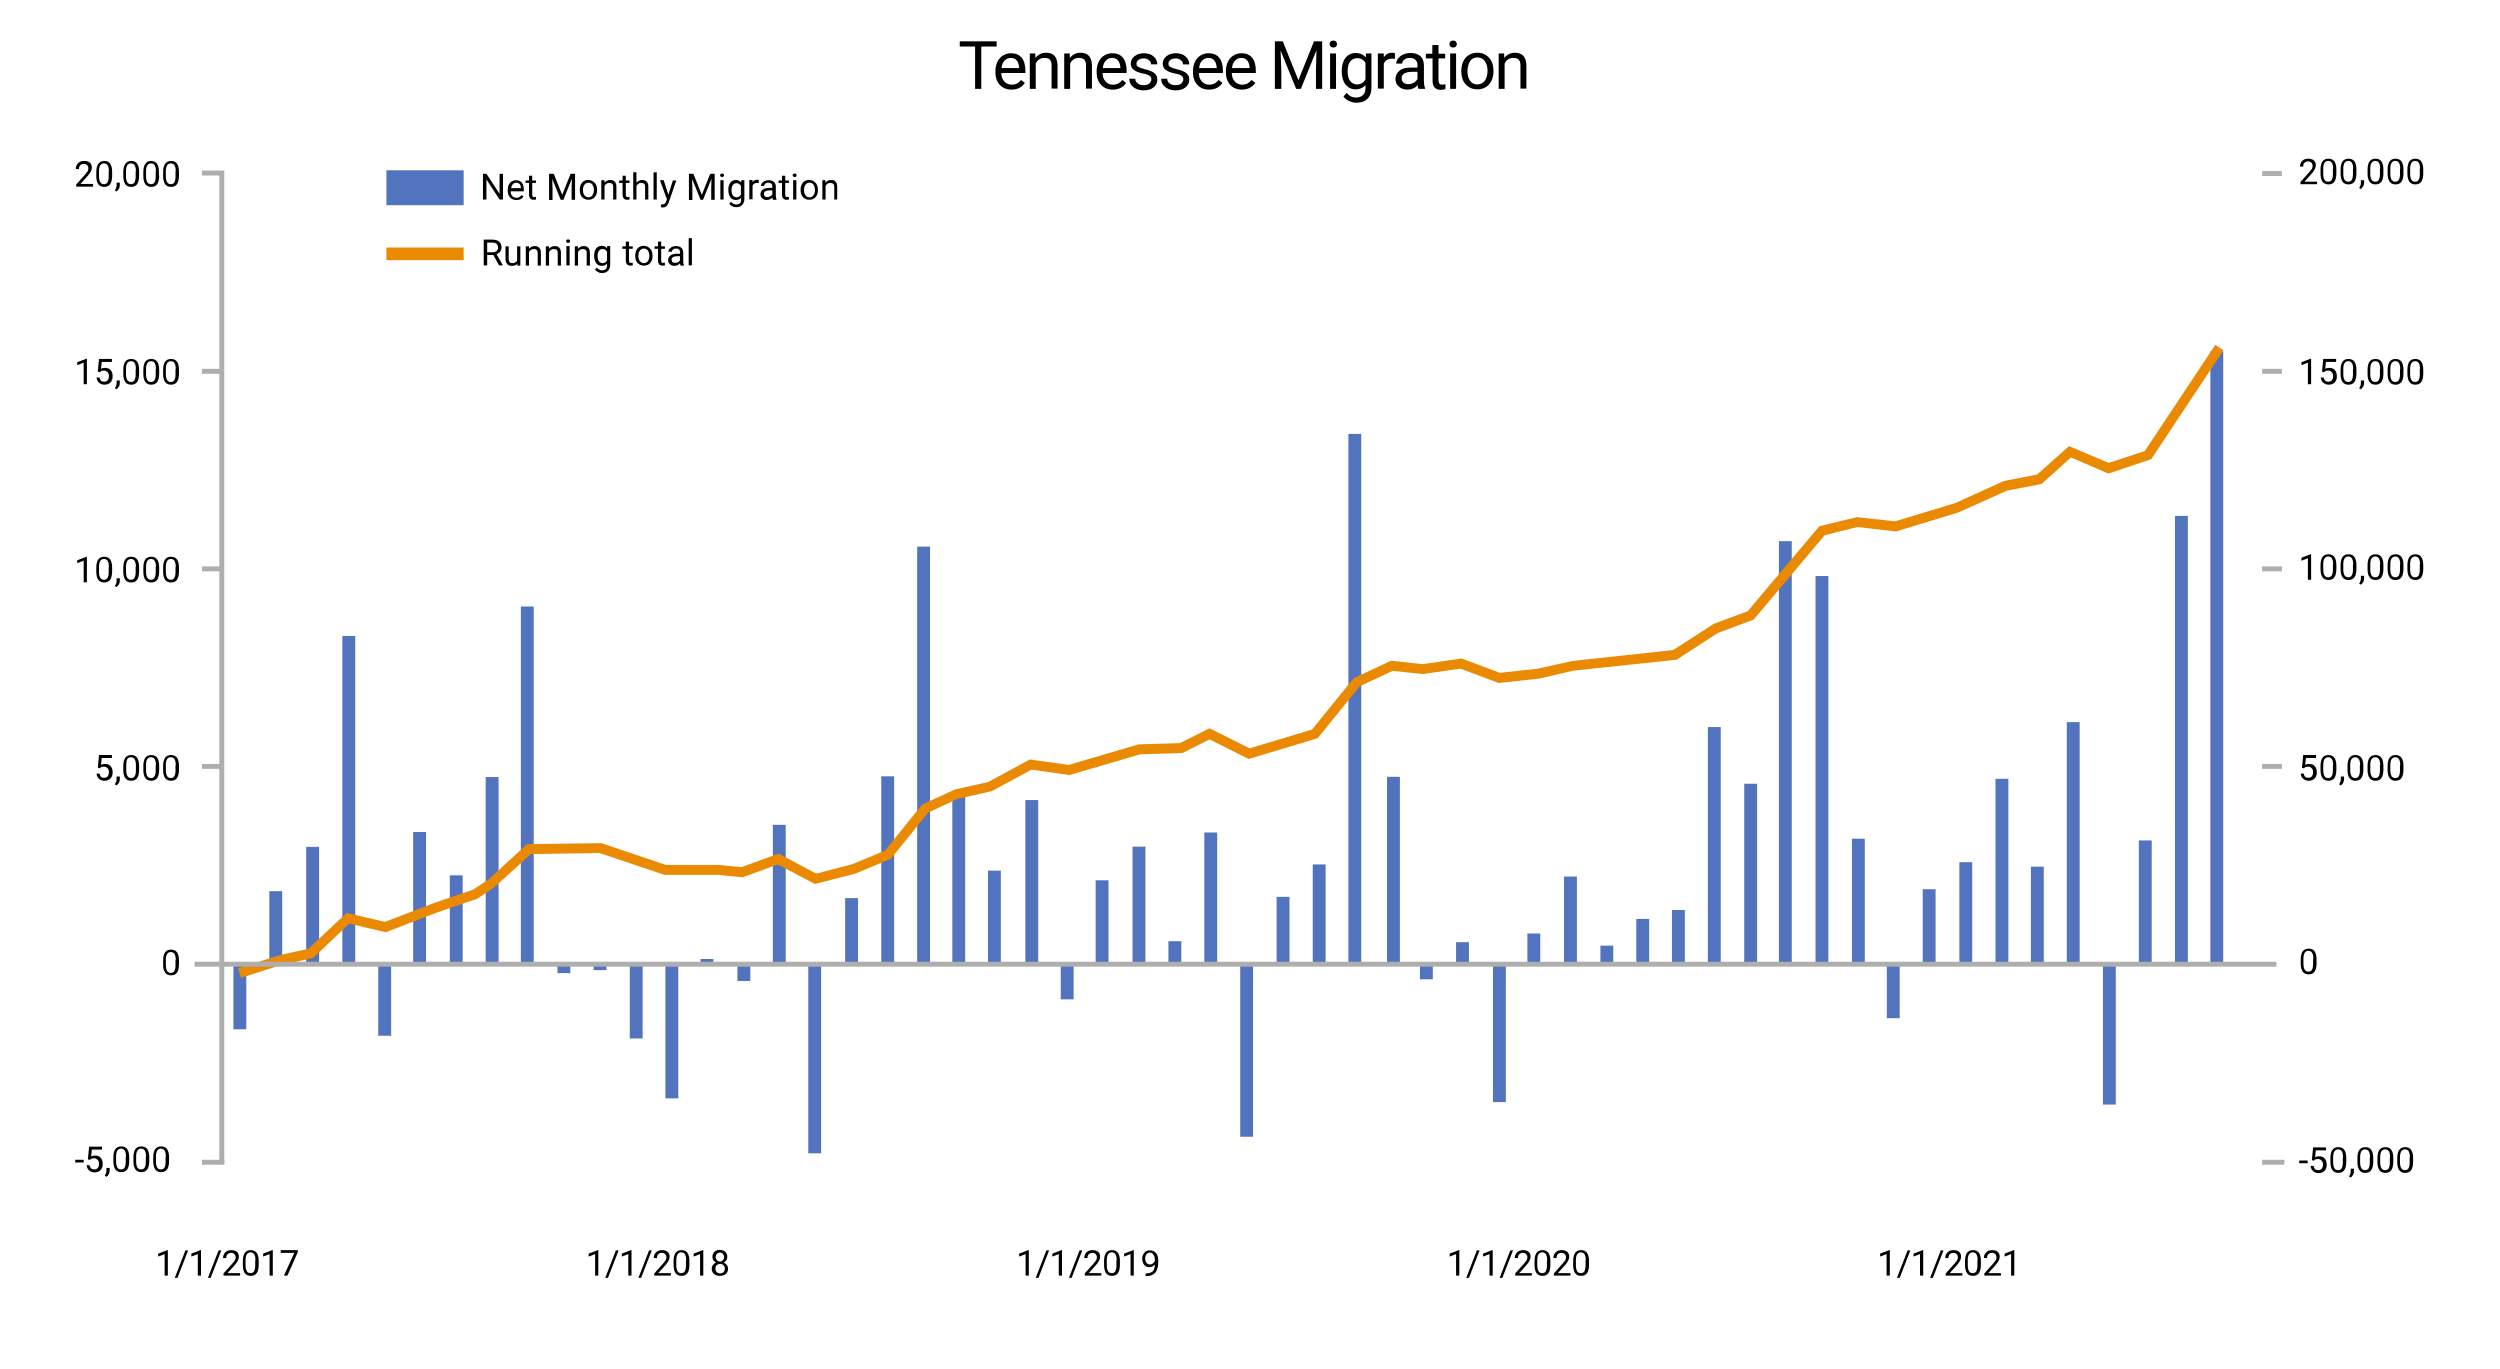 <?xml version="1.0" encoding="utf-8"?>
<!-- Generator: Adobe Illustrator 26.0.1, SVG Export Plug-In . SVG Version: 6.00 Build 0)  -->
<svg version="1.1" id="Layer_1" xmlns="http://www.w3.org/2000/svg" xmlns:xlink="http://www.w3.org/1999/xlink" x="0px" y="0px"
	 viewBox="0 0 1009.9 553.1" style="enable-background:new 0 0 1009.9 553.1;" xml:space="preserve">
<style type="text/css">
	.st0{fill:none;stroke:#AEAEAF;stroke-width:2;stroke-miterlimit:10;}
	.st1{fill:#AEAEAF;}
	.st2{fill:#5273BD;}
	.st3{fill:#EA8A03;}
</style>
<polyline class="st0" points="81.6,69.9 89.6,69.9 89.6,470.3 "/>
<rect x="81.6" y="308.6" class="st1" width="8" height="2"/>
<rect x="81.6" y="228.8" class="st1" width="8" height="2"/>
<rect x="81.6" y="149" class="st1" width="8" height="2"/>
<rect x="913.8" y="149" class="st1" width="8" height="2"/>
<rect x="913.8" y="69.1" class="st1" width="8" height="2"/>
<g>
	<path d="M37.5,75.4h-6.7v-0.9l3.5-3.9c0.5-0.6,0.9-1.1,1.1-1.4c0.2-0.4,0.3-0.8,0.3-1.2c0-0.5-0.2-1-0.5-1.3
		c-0.3-0.3-0.8-0.5-1.3-0.5c-0.6,0-1.1,0.2-1.5,0.6c-0.4,0.4-0.5,0.9-0.5,1.5h-1.3c0-0.9,0.3-1.7,0.9-2.3C32.1,65.3,33,65,34,65
		c1,0,1.7,0.2,2.3,0.7s0.8,1.2,0.8,2c0,1-0.6,2.2-1.9,3.6l-2.7,3h5.1V75.4z"/>
	<path d="M45.3,71c0,1.5-0.3,2.7-0.8,3.4c-0.5,0.7-1.3,1.1-2.4,1.1c-1.1,0-1.9-0.4-2.4-1.1c-0.5-0.7-0.8-1.8-0.8-3.2v-1.7
		c0-1.5,0.3-2.6,0.8-3.3S41,65,42.1,65c1.1,0,1.9,0.4,2.4,1.1c0.5,0.7,0.8,1.8,0.8,3.3V71z M44,69.2c0-1.1-0.2-1.9-0.5-2.4
		s-0.8-0.8-1.5-0.8c-0.7,0-1.1,0.3-1.5,0.8c-0.3,0.5-0.5,1.3-0.5,2.3v2.1c0,1.1,0.2,1.9,0.5,2.4c0.3,0.5,0.8,0.8,1.5,0.8
		c0.6,0,1.1-0.2,1.4-0.7c0.3-0.5,0.5-1.3,0.5-2.3V69.2z"/>
	<path d="M47.1,77.4l-0.7-0.5c0.4-0.6,0.7-1.2,0.7-1.9v-1.2h1.3v1c0,0.5-0.1,0.9-0.3,1.4C47.7,76.7,47.4,77.1,47.1,77.4z"/>
	<path d="M56.2,71c0,1.5-0.3,2.7-0.8,3.4c-0.5,0.7-1.3,1.1-2.4,1.1c-1.1,0-1.9-0.4-2.4-1.1c-0.5-0.7-0.8-1.8-0.8-3.2v-1.7
		c0-1.5,0.3-2.6,0.8-3.3S51.9,65,53,65c1.1,0,1.9,0.4,2.4,1.1c0.5,0.7,0.8,1.8,0.8,3.3V71z M54.9,69.2c0-1.1-0.2-1.9-0.5-2.4
		s-0.8-0.8-1.5-0.8c-0.7,0-1.1,0.3-1.5,0.8c-0.3,0.5-0.5,1.3-0.5,2.3v2.1c0,1.1,0.2,1.9,0.5,2.4c0.3,0.5,0.8,0.8,1.5,0.8
		c0.6,0,1.1-0.2,1.4-0.7c0.3-0.5,0.5-1.3,0.5-2.3V69.2z"/>
	<path d="M64.3,71c0,1.5-0.3,2.7-0.8,3.4c-0.5,0.7-1.3,1.1-2.4,1.1c-1.1,0-1.9-0.4-2.4-1.1c-0.5-0.7-0.8-1.8-0.8-3.2v-1.7
		c0-1.5,0.3-2.6,0.8-3.3S59.9,65,61,65c1.1,0,1.9,0.4,2.4,1.1c0.5,0.7,0.8,1.8,0.8,3.3V71z M63,69.2c0-1.1-0.2-1.9-0.5-2.4
		s-0.8-0.8-1.5-0.8c-0.7,0-1.1,0.3-1.5,0.8c-0.3,0.5-0.5,1.3-0.5,2.3v2.1c0,1.1,0.2,1.9,0.5,2.4c0.3,0.5,0.8,0.8,1.5,0.8
		c0.6,0,1.1-0.2,1.4-0.7c0.3-0.5,0.5-1.3,0.5-2.3V69.2z"/>
	<path d="M72.3,71c0,1.5-0.3,2.7-0.8,3.4c-0.5,0.7-1.3,1.1-2.4,1.1c-1.1,0-1.9-0.4-2.4-1.1c-0.5-0.7-0.8-1.8-0.8-3.2v-1.7
		c0-1.5,0.3-2.6,0.8-3.3S68,65,69.1,65c1.1,0,1.9,0.4,2.4,1.1c0.5,0.7,0.8,1.8,0.8,3.3V71z M71,69.2c0-1.1-0.2-1.9-0.5-2.4
		s-0.8-0.8-1.5-0.8c-0.7,0-1.1,0.3-1.5,0.8c-0.3,0.5-0.5,1.3-0.5,2.3v2.1c0,1.1,0.2,1.9,0.5,2.4c0.3,0.5,0.8,0.8,1.5,0.8
		c0.6,0,1.1-0.2,1.4-0.7c0.3-0.5,0.5-1.3,0.5-2.3V69.2z"/>
</g>
<g>
	<path d="M203.2,80.6h-1.4l-5.3-8.1v8.1h-1.4V70.2h1.4l5.3,8.1v-8.1h1.4V80.6z"/>
	<path d="M208.7,80.8c-1.1,0-1.9-0.3-2.6-1c-0.7-0.7-1-1.6-1-2.8v-0.2c0-0.8,0.1-1.5,0.4-2.1c0.3-0.6,0.7-1.1,1.2-1.4
		c0.5-0.3,1.1-0.5,1.7-0.5c1,0,1.8,0.3,2.4,1c0.6,0.7,0.8,1.6,0.8,2.9v0.6h-5.3c0,0.8,0.2,1.4,0.7,1.9c0.4,0.5,1,0.7,1.6,0.7
		c0.5,0,0.9-0.1,1.2-0.3c0.3-0.2,0.6-0.4,0.9-0.8l0.8,0.6C210.9,80.3,210,80.8,208.7,80.8z M208.5,73.8c-0.5,0-1,0.2-1.3,0.6
		c-0.4,0.4-0.6,0.9-0.7,1.6h3.9v-0.1c0-0.7-0.2-1.2-0.5-1.6C209.5,74,209,73.8,208.5,73.8z"/>
	<path d="M215,71v1.9h1.5v1H215v4.8c0,0.3,0.1,0.5,0.2,0.7c0.1,0.2,0.3,0.2,0.7,0.2c0.2,0,0.4,0,0.6-0.1v1.1c-0.3,0.1-0.7,0.1-1,0.1
		c-0.6,0-1-0.2-1.3-0.5c-0.3-0.4-0.5-0.9-0.5-1.5v-4.8h-1.4v-1h1.4V71H215z"/>
	<path d="M223.7,70.2l3.4,8.5l3.4-8.5h1.8v10.5h-1.4v-4.1l0.1-4.4l-3.4,8.5h-1.1l-3.4-8.4l0.1,4.4v4.1h-1.4V70.2H223.7z"/>
	<path d="M234.2,76.7c0-0.8,0.1-1.4,0.4-2.1c0.3-0.6,0.7-1.1,1.2-1.4c0.5-0.3,1.1-0.5,1.8-0.5c1.1,0,1.9,0.4,2.6,1.1
		c0.7,0.7,1,1.7,1,2.9v0.1c0,0.8-0.1,1.4-0.4,2c-0.3,0.6-0.7,1.1-1.2,1.4c-0.5,0.3-1.2,0.5-1.9,0.5c-1.1,0-1.9-0.4-2.6-1.1
		C234.5,78.9,234.2,78,234.2,76.7L234.2,76.7z M235.5,76.8c0,0.9,0.2,1.6,0.6,2.1c0.4,0.5,0.9,0.8,1.6,0.8c0.7,0,1.2-0.3,1.6-0.8
		c0.4-0.5,0.6-1.3,0.6-2.2c0-0.9-0.2-1.5-0.6-2.1s-0.9-0.8-1.6-0.8c-0.7,0-1.2,0.3-1.6,0.8C235.7,75.1,235.5,75.8,235.5,76.8z"/>
	<path d="M244.2,72.8l0,1c0.6-0.7,1.4-1.1,2.3-1.1c1.6,0,2.5,0.9,2.5,2.8v5.1h-1.3v-5.1c0-0.6-0.1-1-0.4-1.2
		c-0.3-0.3-0.6-0.4-1.2-0.4c-0.4,0-0.8,0.1-1.1,0.3c-0.3,0.2-0.6,0.5-0.8,0.9v5.5h-1.3v-7.8H244.2z"/>
	<path d="M252.8,71v1.9h1.5v1h-1.5v4.8c0,0.3,0.1,0.5,0.2,0.7c0.1,0.2,0.3,0.2,0.7,0.2c0.2,0,0.4,0,0.6-0.1v1.1
		c-0.3,0.1-0.7,0.1-1,0.1c-0.6,0-1-0.2-1.3-0.5c-0.3-0.4-0.5-0.9-0.5-1.5v-4.8h-1.4v-1h1.4V71H252.8z"/>
	<path d="M257.1,73.8c0.6-0.7,1.4-1.1,2.3-1.1c1.6,0,2.5,0.9,2.5,2.8v5.1h-1.3v-5.1c0-0.6-0.1-1-0.4-1.2c-0.3-0.3-0.6-0.4-1.2-0.4
		c-0.4,0-0.8,0.1-1.1,0.3c-0.3,0.2-0.6,0.5-0.8,0.9v5.5h-1.3v-11h1.3V73.8z"/>
	<path d="M265.4,80.6H264v-11h1.3V80.6z"/>
	<path d="M270,78.7l1.8-5.8h1.4l-3.1,9c-0.5,1.3-1.3,1.9-2.3,1.9l-0.3,0l-0.5-0.1v-1.1l0.4,0c0.5,0,0.8-0.1,1.1-0.3
		c0.3-0.2,0.5-0.5,0.6-1l0.3-0.8l-2.8-7.7h1.5L270,78.7z"/>
	<path d="M280.1,70.2l3.4,8.5l3.4-8.5h1.8v10.5h-1.4v-4.1l0.1-4.4l-3.4,8.5H283l-3.4-8.4l0.1,4.4v4.1h-1.4V70.2H280.1z"/>
	<path d="M290.9,70.8c0-0.2,0.1-0.4,0.2-0.5c0.1-0.1,0.3-0.2,0.6-0.2s0.5,0.1,0.6,0.2c0.1,0.1,0.2,0.3,0.2,0.5s-0.1,0.4-0.2,0.5
		c-0.1,0.1-0.3,0.2-0.6,0.2s-0.5-0.1-0.6-0.2C291,71.2,290.9,71,290.9,70.8z M292.4,80.6H291v-7.8h1.3V80.6z"/>
	<path d="M294.2,76.7c0-1.2,0.3-2.2,0.8-2.9c0.6-0.7,1.3-1.1,2.2-1.1c0.9,0,1.7,0.3,2.2,1l0.1-0.9h1.2v7.6c0,1-0.3,1.8-0.9,2.4
		c-0.6,0.6-1.4,0.9-2.4,0.9c-0.6,0-1.1-0.1-1.6-0.4c-0.5-0.2-0.9-0.6-1.2-1l0.7-0.8c0.6,0.7,1.3,1.1,2.1,1.1c0.6,0,1.2-0.2,1.5-0.5
		c0.4-0.4,0.5-0.9,0.5-1.5v-0.7c-0.5,0.6-1.3,0.9-2.2,0.9c-0.9,0-1.6-0.4-2.2-1.1C294.5,78.9,294.2,77.9,294.2,76.7z M295.5,76.8
		c0,0.9,0.2,1.6,0.5,2.1c0.4,0.5,0.9,0.8,1.5,0.8c0.8,0,1.5-0.4,1.8-1.1v-3.5c-0.4-0.7-1-1.1-1.8-1.1c-0.6,0-1.2,0.3-1.5,0.8
		S295.5,75.8,295.5,76.8z"/>
	<path d="M306.5,74c-0.2,0-0.4-0.1-0.7-0.1c-0.9,0-1.5,0.4-1.8,1.1v5.5h-1.3v-7.8h1.3l0,0.9c0.4-0.7,1.1-1,1.9-1
		c0.3,0,0.5,0,0.6,0.1V74z"/>
	<path d="M312.2,80.6c-0.1-0.2-0.1-0.4-0.2-0.8c-0.6,0.6-1.4,1-2.2,1c-0.8,0-1.4-0.2-1.9-0.7c-0.5-0.4-0.7-1-0.7-1.6
		c0-0.8,0.3-1.4,0.9-1.9c0.6-0.4,1.5-0.7,2.6-0.7h1.3v-0.6c0-0.5-0.1-0.8-0.4-1.1c-0.3-0.3-0.7-0.4-1.2-0.4c-0.5,0-0.9,0.1-1.2,0.4
		c-0.3,0.2-0.5,0.5-0.5,0.9h-1.3c0-0.4,0.1-0.8,0.4-1.1c0.3-0.4,0.6-0.6,1.1-0.9c0.5-0.2,1-0.3,1.6-0.3c0.9,0,1.6,0.2,2.1,0.7
		c0.5,0.4,0.8,1.1,0.8,1.8v3.6c0,0.7,0.1,1.3,0.3,1.7v0.1H312.2z M310,79.6c0.4,0,0.8-0.1,1.2-0.3c0.4-0.2,0.6-0.5,0.8-0.8v-1.6h-1
		c-1.6,0-2.4,0.5-2.4,1.4c0,0.4,0.1,0.7,0.4,1S309.6,79.6,310,79.6z"/>
	<path d="M317.2,71v1.9h1.5v1h-1.5v4.8c0,0.3,0.1,0.5,0.2,0.7c0.1,0.2,0.3,0.2,0.7,0.2c0.2,0,0.4,0,0.6-0.1v1.1
		c-0.3,0.1-0.7,0.1-1,0.1c-0.6,0-1-0.2-1.3-0.5c-0.3-0.4-0.5-0.9-0.5-1.5v-4.8h-1.4v-1h1.4V71H317.2z"/>
	<path d="M320.2,70.8c0-0.2,0.1-0.4,0.2-0.5c0.1-0.1,0.3-0.2,0.6-0.2c0.3,0,0.5,0.1,0.6,0.2c0.1,0.1,0.2,0.3,0.2,0.5
		s-0.1,0.4-0.2,0.5c-0.1,0.1-0.3,0.2-0.6,0.2c-0.3,0-0.5-0.1-0.6-0.2C320.3,71.2,320.2,71,320.2,70.8z M321.7,80.6h-1.3v-7.8h1.3
		V80.6z"/>
	<path d="M323.4,76.7c0-0.8,0.1-1.4,0.4-2.1c0.3-0.6,0.7-1.1,1.2-1.4c0.5-0.3,1.1-0.5,1.8-0.5c1.1,0,1.9,0.4,2.6,1.1
		c0.7,0.7,1,1.7,1,2.9v0.1c0,0.8-0.1,1.4-0.4,2c-0.3,0.6-0.7,1.1-1.2,1.4c-0.5,0.3-1.2,0.5-1.9,0.5c-1.1,0-1.9-0.4-2.6-1.1
		C323.8,78.9,323.4,78,323.4,76.7L323.4,76.7z M324.8,76.8c0,0.9,0.2,1.6,0.6,2.1c0.4,0.5,0.9,0.8,1.6,0.8c0.7,0,1.2-0.3,1.6-0.8
		c0.4-0.5,0.6-1.3,0.6-2.2c0-0.9-0.2-1.5-0.6-2.1s-0.9-0.8-1.6-0.8c-0.7,0-1.2,0.3-1.6,0.8C325,75.1,324.8,75.8,324.8,76.8z"/>
	<path d="M333.4,72.8l0,1c0.6-0.7,1.4-1.1,2.3-1.1c1.6,0,2.5,0.9,2.5,2.8v5.1H337v-5.1c0-0.6-0.1-1-0.4-1.2
		c-0.3-0.3-0.6-0.4-1.2-0.4c-0.4,0-0.8,0.1-1.1,0.3s-0.6,0.5-0.8,0.9v5.5h-1.3v-7.8H333.4z"/>
</g>
<g>
	<path d="M402.6,18.8h-6.2v17.1h-2.5V18.8h-6.2v-2.1h14.9V18.8z"/>
	<path d="M408.6,36.2c-1.9,0-3.5-0.6-4.7-1.9s-1.8-3-1.8-5.1v-0.4c0-1.4,0.3-2.7,0.8-3.8c0.5-1.1,1.3-2,2.3-2.6c1-0.6,2-0.9,3.2-0.9
		c1.9,0,3.3,0.6,4.3,1.8c1,1.2,1.5,3,1.5,5.2v1h-9.7c0,1.4,0.4,2.5,1.2,3.4c0.8,0.9,1.8,1.3,3,1.3c0.9,0,1.6-0.2,2.2-0.5
		c0.6-0.4,1.1-0.8,1.6-1.4l1.5,1.2C412.8,35.3,411,36.2,408.6,36.2z M408.3,23.4c-1,0-1.8,0.4-2.5,1.1c-0.7,0.7-1.1,1.7-1.2,3h7.1
		v-0.2c-0.1-1.2-0.4-2.2-1-2.9C410.1,23.7,409.3,23.4,408.3,23.4z"/>
	<path d="M418.2,21.6l0.1,1.8c1.1-1.4,2.5-2.1,4.3-2.1c3,0,4.5,1.7,4.6,5.1v9.4h-2.4v-9.4c0-1-0.2-1.8-0.7-2.3
		c-0.5-0.5-1.2-0.7-2.2-0.7c-0.8,0-1.5,0.2-2.1,0.6s-1.1,1-1.4,1.7v10.2h-2.4V21.6H418.2z"/>
	<path d="M432.1,21.6l0.1,1.8c1.1-1.4,2.5-2.1,4.3-2.1c3,0,4.5,1.7,4.6,5.1v9.4h-2.4v-9.4c0-1-0.2-1.8-0.7-2.3
		c-0.5-0.5-1.2-0.7-2.2-0.7c-0.8,0-1.5,0.2-2.1,0.6s-1.1,1-1.4,1.7v10.2h-2.4V21.6H432.1z"/>
	<path d="M449.5,36.2c-1.9,0-3.5-0.6-4.7-1.9s-1.8-3-1.8-5.1v-0.4c0-1.4,0.3-2.7,0.8-3.8c0.5-1.1,1.3-2,2.3-2.6c1-0.6,2-0.9,3.2-0.9
		c1.9,0,3.3,0.6,4.3,1.8c1,1.2,1.5,3,1.5,5.2v1h-9.7c0,1.4,0.4,2.5,1.2,3.4c0.8,0.9,1.8,1.3,3,1.3c0.9,0,1.6-0.2,2.2-0.5
		c0.6-0.4,1.1-0.8,1.6-1.4l1.5,1.2C453.7,35.3,451.9,36.2,449.5,36.2z M449.2,23.4c-1,0-1.8,0.4-2.5,1.1c-0.7,0.7-1.1,1.7-1.2,3h7.1
		v-0.2c-0.1-1.2-0.4-2.2-1-2.9C451,23.7,450.2,23.4,449.2,23.4z"/>
	<path d="M465.1,32.1c0-0.7-0.2-1.2-0.7-1.5s-1.4-0.7-2.6-0.9s-2.2-0.6-2.9-0.9c-0.7-0.4-1.3-0.8-1.6-1.3c-0.3-0.5-0.5-1.1-0.5-1.8
		c0-1.2,0.5-2.2,1.5-3c1-0.8,2.3-1.2,3.8-1.2c1.6,0,2.9,0.4,3.9,1.3c1,0.8,1.5,1.9,1.5,3.2H465c0-0.7-0.3-1.2-0.9-1.7
		c-0.6-0.5-1.3-0.7-2.1-0.7c-0.9,0-1.6,0.2-2.1,0.6c-0.5,0.4-0.8,0.9-0.8,1.5c0,0.6,0.2,1,0.7,1.3c0.5,0.3,1.3,0.6,2.5,0.9
		c1.2,0.3,2.2,0.6,3,1c0.8,0.4,1.3,0.8,1.7,1.4c0.4,0.5,0.5,1.2,0.5,1.9c0,1.3-0.5,2.3-1.5,3.1s-2.3,1.2-4,1.2c-1.1,0-2.2-0.2-3-0.6
		c-0.9-0.4-1.6-1-2.1-1.7c-0.5-0.7-0.7-1.5-0.7-2.4h2.4c0,0.8,0.4,1.5,1,1.9c0.6,0.5,1.4,0.7,2.4,0.7c0.9,0,1.7-0.2,2.2-0.6
		C464.8,33.2,465.1,32.7,465.1,32.1z"/>
	<path d="M478,32.1c0-0.7-0.2-1.2-0.7-1.5c-0.5-0.4-1.4-0.7-2.6-0.9s-2.2-0.6-2.9-0.9c-0.7-0.4-1.3-0.8-1.6-1.3
		c-0.3-0.5-0.5-1.1-0.5-1.8c0-1.2,0.5-2.2,1.5-3c1-0.8,2.3-1.2,3.8-1.2c1.6,0,2.9,0.4,3.9,1.3c1,0.8,1.5,1.9,1.5,3.2h-2.5
		c0-0.7-0.3-1.2-0.9-1.7c-0.6-0.5-1.3-0.7-2.1-0.7c-0.9,0-1.6,0.2-2.1,0.6c-0.5,0.4-0.8,0.9-0.8,1.5c0,0.6,0.2,1,0.7,1.3
		c0.5,0.3,1.3,0.6,2.5,0.9c1.2,0.3,2.2,0.6,3,1c0.8,0.4,1.3,0.8,1.7,1.4c0.4,0.5,0.5,1.2,0.5,1.9c0,1.3-0.5,2.3-1.5,3.1
		s-2.3,1.2-4,1.2c-1.1,0-2.2-0.2-3-0.6c-0.9-0.4-1.6-1-2.1-1.7c-0.5-0.7-0.7-1.5-0.7-2.4h2.4c0,0.8,0.4,1.5,1,1.9
		c0.6,0.5,1.4,0.7,2.4,0.7c0.9,0,1.7-0.2,2.2-0.6C477.7,33.2,478,32.7,478,32.1z"/>
	<path d="M488.4,36.2c-1.9,0-3.5-0.6-4.7-1.9s-1.8-3-1.8-5.1v-0.4c0-1.4,0.3-2.7,0.8-3.8c0.5-1.1,1.3-2,2.3-2.6c1-0.6,2-0.9,3.2-0.9
		c1.9,0,3.3,0.6,4.3,1.8c1,1.2,1.5,3,1.5,5.2v1h-9.7c0,1.4,0.4,2.5,1.2,3.4c0.8,0.9,1.8,1.3,3,1.3c0.9,0,1.6-0.2,2.2-0.5
		c0.6-0.4,1.1-0.8,1.6-1.4l1.5,1.2C492.6,35.3,490.8,36.2,488.4,36.2z M488.1,23.4c-1,0-1.8,0.4-2.5,1.1c-0.7,0.7-1.1,1.7-1.2,3h7.1
		v-0.2c-0.1-1.2-0.4-2.2-1-2.9C490,23.7,489.1,23.4,488.1,23.4z"/>
	<path d="M501.7,36.2c-1.9,0-3.5-0.6-4.7-1.9s-1.8-3-1.8-5.1v-0.4c0-1.4,0.3-2.7,0.8-3.8c0.5-1.1,1.3-2,2.3-2.6c1-0.6,2-0.9,3.2-0.9
		c1.9,0,3.3,0.6,4.3,1.8c1,1.2,1.5,3,1.5,5.2v1h-9.7c0,1.4,0.4,2.5,1.2,3.4c0.8,0.9,1.8,1.3,3,1.3c0.9,0,1.6-0.2,2.2-0.5
		c0.6-0.4,1.1-0.8,1.6-1.4l1.5,1.2C505.8,35.3,504,36.2,501.7,36.2z M501.4,23.4c-1,0-1.8,0.4-2.5,1.1c-0.7,0.7-1.1,1.7-1.2,3h7.1
		v-0.2c-0.1-1.2-0.4-2.2-1-2.9C503.2,23.7,502.4,23.4,501.4,23.4z"/>
	<path d="M518.2,16.7l6.3,15.7l6.3-15.7h3.3v19.2h-2.5v-7.5l0.2-8.1l-6.3,15.6h-1.9l-6.3-15.5l0.3,8v7.5H515V16.7H518.2z"/>
	<path d="M537.1,17.8c0-0.4,0.1-0.7,0.4-1c0.2-0.3,0.6-0.4,1.1-0.4c0.5,0,0.8,0.1,1.1,0.4c0.2,0.3,0.4,0.6,0.4,1
		c0,0.4-0.1,0.7-0.4,1s-0.6,0.4-1.1,0.4c-0.5,0-0.8-0.1-1.1-0.4S537.1,18.2,537.1,17.8z M539.7,35.9h-2.4V21.6h2.4V35.9z"/>
	<path d="M542,28.7c0-2.2,0.5-4,1.5-5.3c1-1.3,2.4-2,4.1-2c1.7,0,3.1,0.6,4.1,1.8l0.1-1.6h2.2v13.9c0,1.8-0.5,3.3-1.6,4.4
		c-1.1,1.1-2.6,1.6-4.4,1.6c-1,0-2-0.2-3-0.7c-1-0.4-1.7-1-2.3-1.8l1.3-1.5c1,1.3,2.3,1.9,3.8,1.9c1.2,0,2.1-0.3,2.8-1
		c0.7-0.7,1-1.6,1-2.8v-1.2c-1,1.1-2.3,1.7-4,1.7c-1.7,0-3-0.7-4.1-2C542.5,32.8,542,31,542,28.7z M544.4,28.9c0,1.6,0.3,2.9,1,3.8
		c0.7,0.9,1.6,1.4,2.8,1.4c1.5,0,2.7-0.7,3.4-2.1v-6.5c-0.7-1.4-1.9-2-3.4-2c-1.2,0-2.1,0.5-2.8,1.4S544.4,27.1,544.4,28.9z"/>
	<path d="M563.5,23.8c-0.4-0.1-0.8-0.1-1.2-0.1c-1.6,0-2.7,0.7-3.3,2v10.1h-2.4V21.6h2.4l0,1.6c0.8-1.3,1.9-1.9,3.4-1.9
		c0.5,0,0.8,0.1,1.1,0.2V23.8z"/>
	<path d="M573,35.9c-0.1-0.3-0.3-0.8-0.3-1.5c-1.1,1.2-2.5,1.8-4.1,1.8c-1.4,0-2.6-0.4-3.5-1.2c-0.9-0.8-1.4-1.8-1.4-3
		c0-1.5,0.6-2.6,1.7-3.5s2.7-1.2,4.8-1.2h2.4v-1.1c0-0.9-0.3-1.5-0.8-2c-0.5-0.5-1.3-0.8-2.3-0.8c-0.9,0-1.6,0.2-2.2,0.7
		c-0.6,0.4-0.9,1-0.9,1.6H564c0-0.7,0.3-1.4,0.8-2.1c0.5-0.7,1.2-1.2,2.1-1.6c0.9-0.4,1.8-0.6,2.9-0.6c1.6,0,2.9,0.4,3.9,1.2
		c0.9,0.8,1.4,2,1.5,3.4v6.6c0,1.3,0.2,2.4,0.5,3.1v0.2H573z M568.9,34c0.8,0,1.5-0.2,2.2-0.6c0.7-0.4,1.2-0.9,1.5-1.5V29h-1.9
		c-3,0-4.5,0.9-4.5,2.6c0,0.8,0.3,1.4,0.8,1.8S568.1,34,568.9,34z"/>
	<path d="M581.1,18.2v3.5h2.7v1.9h-2.7v8.9c0,0.6,0.1,1,0.4,1.3c0.2,0.3,0.6,0.4,1.2,0.4c0.3,0,0.7-0.1,1.2-0.2v2
		c-0.6,0.2-1.3,0.3-1.9,0.3c-1.1,0-1.9-0.3-2.5-1c-0.6-0.7-0.8-1.6-0.8-2.8v-8.9H576v-1.9h2.6v-3.5H581.1z"/>
	<path d="M585.5,17.8c0-0.4,0.1-0.7,0.4-1c0.2-0.3,0.6-0.4,1.1-0.4c0.5,0,0.8,0.1,1.1,0.4c0.2,0.3,0.4,0.6,0.4,1
		c0,0.4-0.1,0.7-0.4,1s-0.6,0.4-1.1,0.4c-0.5,0-0.8-0.1-1.1-0.4C585.6,18.6,585.5,18.2,585.5,17.8z M588.2,35.9h-2.4V21.6h2.4V35.9z
		"/>
	<path d="M590.3,28.6c0-1.4,0.3-2.7,0.8-3.8s1.3-2,2.3-2.6c1-0.6,2.1-0.9,3.4-0.9c1.9,0,3.5,0.7,4.7,2c1.2,1.3,1.8,3.1,1.8,5.4v0.2
		c0,1.4-0.3,2.6-0.8,3.7c-0.5,1.1-1.3,2-2.3,2.6c-1,0.6-2.1,0.9-3.4,0.9c-1.9,0-3.5-0.7-4.7-2c-1.2-1.3-1.8-3.1-1.8-5.3V28.6z
		 M592.8,28.9c0,1.6,0.4,2.9,1.1,3.8c0.7,1,1.7,1.4,2.9,1.4c1.2,0,2.2-0.5,3-1.5c0.7-1,1.1-2.3,1.1-4.1c0-1.6-0.4-2.8-1.1-3.8
		c-0.7-1-1.7-1.5-3-1.5c-1.2,0-2.2,0.5-2.9,1.4C593.2,25.8,592.8,27.1,592.8,28.9z"/>
	<path d="M607.6,21.6l0.1,1.8c1.1-1.4,2.5-2.1,4.3-2.1c3,0,4.5,1.7,4.6,5.1v9.4h-2.4v-9.4c0-1-0.2-1.8-0.7-2.3
		c-0.5-0.5-1.2-0.7-2.2-0.7c-0.8,0-1.5,0.2-2.1,0.6s-1.1,1-1.4,1.7v10.2h-2.4V21.6H607.6z"/>
</g>
<g>
	<path d="M199.3,103h-2.5v4.2h-1.4V96.8h3.5c1.2,0,2.1,0.3,2.7,0.8c0.6,0.5,1,1.3,1,2.3c0,0.7-0.2,1.2-0.5,1.7
		c-0.4,0.5-0.8,0.8-1.5,1.1l2.5,4.4v0.1h-1.5L199.3,103z M196.9,101.9h2.1c0.7,0,1.2-0.2,1.6-0.5c0.4-0.4,0.6-0.8,0.6-1.4
		c0-0.6-0.2-1.1-0.6-1.5c-0.4-0.3-0.9-0.5-1.7-0.5h-2.1V101.9z"/>
	<path d="M209.1,106.5c-0.5,0.6-1.3,0.9-2.3,0.9c-0.8,0-1.5-0.2-1.9-0.7c-0.4-0.5-0.7-1.2-0.7-2.1v-5.1h1.3v5c0,1.2,0.5,1.8,1.4,1.8
		c1,0,1.7-0.4,2-1.1v-5.7h1.3v7.8h-1.3L209.1,106.5z"/>
	<path d="M213.7,99.5l0,1c0.6-0.7,1.4-1.1,2.3-1.1c1.6,0,2.5,0.9,2.5,2.8v5.1h-1.3v-5.1c0-0.6-0.1-1-0.4-1.2
		c-0.3-0.3-0.6-0.4-1.2-0.4c-0.4,0-0.8,0.1-1.1,0.3c-0.3,0.2-0.6,0.5-0.8,0.9v5.5h-1.3v-7.8H213.7z"/>
	<path d="M221.8,99.5l0,1c0.6-0.7,1.4-1.1,2.3-1.1c1.6,0,2.5,0.9,2.5,2.8v5.1h-1.3v-5.1c0-0.6-0.1-1-0.4-1.2
		c-0.3-0.3-0.6-0.4-1.2-0.4c-0.4,0-0.8,0.1-1.1,0.3c-0.3,0.2-0.6,0.5-0.8,0.9v5.5h-1.3v-7.8H221.8z"/>
	<path d="M228.7,97.4c0-0.2,0.1-0.4,0.2-0.5c0.1-0.1,0.3-0.2,0.6-0.2s0.5,0.1,0.6,0.2c0.1,0.1,0.2,0.3,0.2,0.5
		c0,0.2-0.1,0.4-0.2,0.5c-0.1,0.1-0.3,0.2-0.6,0.2s-0.5-0.1-0.6-0.2C228.8,97.8,228.7,97.6,228.7,97.4z M230.1,107.2h-1.3v-7.8h1.3
		V107.2z"/>
	<path d="M233.5,99.5l0,1c0.6-0.7,1.4-1.1,2.3-1.1c1.6,0,2.5,0.9,2.5,2.8v5.1H237v-5.1c0-0.6-0.1-1-0.4-1.2
		c-0.3-0.3-0.6-0.4-1.2-0.4c-0.4,0-0.8,0.1-1.1,0.3c-0.3,0.2-0.6,0.5-0.8,0.9v5.5h-1.3v-7.8H233.5z"/>
	<path d="M240,103.3c0-1.2,0.3-2.2,0.8-2.9c0.6-0.7,1.3-1.1,2.2-1.1c0.9,0,1.7,0.3,2.2,1l0.1-0.9h1.2v7.6c0,1-0.3,1.8-0.9,2.4
		c-0.6,0.6-1.4,0.9-2.4,0.9c-0.6,0-1.1-0.1-1.6-0.4c-0.5-0.2-0.9-0.6-1.2-1l0.7-0.8c0.6,0.7,1.3,1.1,2.1,1.1c0.6,0,1.2-0.2,1.5-0.5
		c0.4-0.4,0.5-0.9,0.5-1.5v-0.7c-0.5,0.6-1.3,0.9-2.2,0.9c-0.9,0-1.6-0.4-2.2-1.1C240.3,105.5,240,104.5,240,103.3z M241.4,103.4
		c0,0.9,0.2,1.6,0.5,2.1c0.4,0.5,0.9,0.8,1.5,0.8c0.8,0,1.5-0.4,1.8-1.1v-3.5c-0.4-0.7-1-1.1-1.8-1.1c-0.6,0-1.2,0.3-1.5,0.8
		S241.4,102.4,241.4,103.4z"/>
	<path d="M254.1,97.6v1.9h1.5v1h-1.5v4.8c0,0.3,0.1,0.5,0.2,0.7c0.1,0.2,0.3,0.2,0.7,0.2c0.2,0,0.4,0,0.6-0.1v1.1
		c-0.3,0.1-0.7,0.1-1,0.1c-0.6,0-1-0.2-1.3-0.5c-0.3-0.4-0.5-0.9-0.5-1.5v-4.8h-1.4v-1h1.4v-1.9H254.1z"/>
	<path d="M256.6,103.3c0-0.8,0.1-1.4,0.4-2.1c0.3-0.6,0.7-1.1,1.2-1.4c0.5-0.3,1.1-0.5,1.8-0.5c1.1,0,1.9,0.4,2.6,1.1
		c0.7,0.7,1,1.7,1,2.9v0.1c0,0.8-0.1,1.4-0.4,2c-0.3,0.6-0.7,1.1-1.2,1.4c-0.5,0.3-1.2,0.5-1.9,0.5c-1.1,0-1.9-0.4-2.6-1.1
		C256.9,105.5,256.6,104.6,256.6,103.3L256.6,103.3z M257.9,103.4c0,0.9,0.2,1.6,0.6,2.1c0.4,0.5,0.9,0.8,1.6,0.8
		c0.7,0,1.2-0.3,1.6-0.8c0.4-0.5,0.6-1.3,0.6-2.2c0-0.9-0.2-1.5-0.6-2.1c-0.4-0.5-0.9-0.8-1.6-0.8c-0.7,0-1.2,0.3-1.6,0.8
		C258.1,101.7,257.9,102.5,257.9,103.4z"/>
	<path d="M267.1,97.6v1.9h1.5v1h-1.5v4.8c0,0.3,0.1,0.5,0.2,0.7c0.1,0.2,0.3,0.2,0.7,0.2c0.2,0,0.4,0,0.6-0.1v1.1
		c-0.3,0.1-0.7,0.1-1,0.1c-0.6,0-1-0.2-1.3-0.5c-0.3-0.4-0.5-0.9-0.5-1.5v-4.8h-1.4v-1h1.4v-1.9H267.1z"/>
	<path d="M274.9,107.2c-0.1-0.2-0.1-0.4-0.2-0.8c-0.6,0.6-1.4,1-2.2,1c-0.8,0-1.4-0.2-1.9-0.7c-0.5-0.4-0.7-1-0.7-1.6
		c0-0.8,0.3-1.4,0.9-1.9c0.6-0.4,1.5-0.7,2.6-0.7h1.3v-0.6c0-0.5-0.1-0.8-0.4-1.1c-0.3-0.3-0.7-0.4-1.2-0.4c-0.5,0-0.9,0.1-1.2,0.4
		c-0.3,0.2-0.5,0.5-0.5,0.9H270c0-0.4,0.1-0.8,0.4-1.1c0.3-0.4,0.6-0.6,1.1-0.9c0.5-0.2,1-0.3,1.6-0.3c0.9,0,1.6,0.2,2.1,0.7
		c0.5,0.4,0.8,1.1,0.8,1.8v3.6c0,0.7,0.1,1.3,0.3,1.7v0.1H274.9z M272.7,106.2c0.4,0,0.8-0.1,1.2-0.3c0.4-0.2,0.6-0.5,0.8-0.8v-1.6
		h-1c-1.6,0-2.4,0.5-2.4,1.4c0,0.4,0.1,0.7,0.4,1C271.9,106.1,272.3,106.2,272.7,106.2z"/>
	<path d="M279.5,107.2h-1.3v-11h1.3V107.2z"/>
</g>
<g>
	<g>
		<path d="M936,74.4h-6.7v-0.9l3.5-3.9c0.5-0.6,0.9-1.1,1.1-1.4c0.2-0.4,0.3-0.8,0.3-1.2c0-0.5-0.2-1-0.5-1.3
			c-0.3-0.3-0.8-0.5-1.3-0.5c-0.6,0-1.1,0.2-1.5,0.6c-0.4,0.4-0.5,0.9-0.5,1.5h-1.3c0-0.9,0.3-1.7,0.9-2.3c0.6-0.6,1.4-0.9,2.4-0.9
			c1,0,1.7,0.2,2.3,0.7c0.6,0.5,0.8,1.2,0.8,2c0,1-0.6,2.2-1.9,3.6l-2.7,3h5.1V74.4z"/>
		<path d="M943.8,70c0,1.5-0.3,2.7-0.8,3.4c-0.5,0.7-1.3,1.1-2.4,1.1c-1.1,0-1.9-0.4-2.4-1.1c-0.5-0.7-0.8-1.8-0.8-3.2v-1.7
			c0-1.5,0.3-2.6,0.8-3.3s1.3-1.1,2.4-1.1c1.1,0,1.9,0.4,2.4,1.1c0.5,0.7,0.8,1.8,0.8,3.3V70z M942.5,68.2c0-1.1-0.2-1.9-0.5-2.4
			c-0.3-0.5-0.8-0.8-1.5-0.8c-0.7,0-1.1,0.3-1.5,0.8c-0.3,0.5-0.5,1.3-0.5,2.3v2.1c0,1.1,0.2,1.9,0.5,2.4c0.3,0.5,0.8,0.8,1.5,0.8
			c0.6,0,1.1-0.2,1.4-0.7s0.5-1.3,0.5-2.3V68.2z"/>
		<path d="M951.9,70c0,1.5-0.3,2.7-0.8,3.4c-0.5,0.7-1.3,1.1-2.4,1.1c-1.1,0-1.9-0.4-2.4-1.1c-0.5-0.7-0.8-1.8-0.8-3.2v-1.7
			c0-1.5,0.3-2.6,0.8-3.3s1.3-1.1,2.4-1.1c1.1,0,1.9,0.4,2.4,1.1c0.5,0.7,0.8,1.8,0.8,3.3V70z M950.6,68.2c0-1.1-0.2-1.9-0.5-2.4
			c-0.3-0.5-0.8-0.8-1.5-0.8c-0.7,0-1.1,0.3-1.5,0.8c-0.3,0.5-0.5,1.3-0.5,2.3v2.1c0,1.1,0.2,1.9,0.5,2.4c0.3,0.5,0.8,0.8,1.5,0.8
			c0.6,0,1.1-0.2,1.4-0.7c0.3-0.5,0.5-1.3,0.5-2.3V68.2z"/>
		<path d="M953.7,76.4l-0.7-0.5c0.4-0.6,0.7-1.2,0.7-1.9v-1.2h1.3v1c0,0.5-0.1,0.9-0.3,1.4C954.3,75.7,954,76.1,953.7,76.4z"/>
		<path d="M962.8,70c0,1.5-0.3,2.7-0.8,3.4c-0.5,0.7-1.3,1.1-2.4,1.1c-1.1,0-1.9-0.4-2.4-1.1c-0.5-0.7-0.8-1.8-0.8-3.2v-1.7
			c0-1.5,0.3-2.6,0.8-3.3s1.3-1.1,2.4-1.1c1.1,0,1.9,0.4,2.4,1.1c0.5,0.7,0.8,1.8,0.8,3.3V70z M961.5,68.2c0-1.1-0.2-1.9-0.5-2.4
			c-0.3-0.5-0.8-0.8-1.5-0.8c-0.7,0-1.1,0.3-1.5,0.8c-0.3,0.5-0.5,1.3-0.5,2.3v2.1c0,1.1,0.2,1.9,0.5,2.4c0.3,0.5,0.8,0.8,1.5,0.8
			c0.6,0,1.1-0.2,1.4-0.7s0.5-1.3,0.5-2.3V68.2z"/>
		<path d="M970.9,70c0,1.5-0.3,2.7-0.8,3.4c-0.5,0.7-1.3,1.1-2.4,1.1c-1.1,0-1.9-0.4-2.4-1.1c-0.5-0.7-0.8-1.8-0.8-3.2v-1.7
			c0-1.5,0.3-2.6,0.8-3.3s1.3-1.1,2.4-1.1c1.1,0,1.9,0.4,2.4,1.1c0.5,0.7,0.8,1.8,0.8,3.3V70z M969.6,68.2c0-1.1-0.2-1.9-0.5-2.4
			c-0.3-0.5-0.8-0.8-1.5-0.8c-0.7,0-1.1,0.3-1.5,0.8c-0.3,0.5-0.5,1.3-0.5,2.3v2.1c0,1.1,0.2,1.9,0.5,2.4c0.3,0.5,0.8,0.8,1.5,0.8
			c0.6,0,1.1-0.2,1.4-0.7c0.3-0.5,0.5-1.3,0.5-2.3V68.2z"/>
		<path d="M978.9,70c0,1.5-0.3,2.7-0.8,3.4c-0.5,0.7-1.3,1.1-2.4,1.1c-1.1,0-1.9-0.4-2.4-1.1c-0.5-0.7-0.8-1.8-0.8-3.2v-1.7
			c0-1.5,0.3-2.6,0.8-3.3s1.3-1.1,2.4-1.1c1.1,0,1.9,0.4,2.4,1.1c0.5,0.7,0.8,1.8,0.8,3.3V70z M977.6,68.2c0-1.1-0.2-1.9-0.5-2.4
			c-0.3-0.5-0.8-0.8-1.5-0.8c-0.7,0-1.1,0.3-1.5,0.8c-0.3,0.5-0.5,1.3-0.5,2.3v2.1c0,1.1,0.2,1.9,0.5,2.4c0.3,0.5,0.8,0.8,1.5,0.8
			c0.6,0,1.1-0.2,1.4-0.7c0.3-0.5,0.5-1.3,0.5-2.3V68.2z"/>
	</g>
</g>
<g>
	<g>
		<path d="M933.6,155.2h-1.3v-8.7l-2.6,1v-1.2l3.7-1.4h0.2V155.2z"/>
		<path d="M938,150.1l0.5-5.1h5.2v1.2h-4.1l-0.3,2.8c0.5-0.3,1.1-0.4,1.7-0.4c0.9,0,1.7,0.3,2.2,0.9c0.5,0.6,0.8,1.4,0.8,2.5
			c0,1.1-0.3,1.9-0.9,2.5s-1.4,0.9-2.4,0.9c-0.9,0-1.6-0.3-2.2-0.8c-0.6-0.5-0.9-1.2-1-2.1h1.2c0.1,0.6,0.3,1,0.6,1.3
			c0.3,0.3,0.8,0.4,1.3,0.4c0.6,0,1.1-0.2,1.4-0.6c0.3-0.4,0.5-1,0.5-1.7c0-0.7-0.2-1.2-0.6-1.6c-0.4-0.4-0.9-0.6-1.5-0.6
			c-0.6,0-1,0.1-1.3,0.4l-0.3,0.3L938,150.1z"/>
		<path d="M951.9,150.9c0,1.5-0.3,2.7-0.8,3.4c-0.5,0.7-1.3,1.1-2.4,1.1c-1.1,0-1.9-0.4-2.4-1.1c-0.5-0.7-0.8-1.8-0.8-3.2v-1.7
			c0-1.5,0.3-2.6,0.8-3.3s1.3-1.1,2.4-1.1c1.1,0,1.9,0.4,2.4,1.1c0.5,0.7,0.8,1.8,0.8,3.3V150.9z M950.6,149.1
			c0-1.1-0.2-1.9-0.5-2.4c-0.3-0.5-0.8-0.8-1.5-0.8c-0.7,0-1.1,0.3-1.5,0.8c-0.3,0.5-0.5,1.3-0.5,2.3v2.1c0,1.1,0.2,1.9,0.5,2.4
			c0.3,0.5,0.8,0.8,1.5,0.8c0.6,0,1.1-0.2,1.4-0.7s0.5-1.3,0.5-2.3V149.1z"/>
		<path d="M953.7,157.3l-0.7-0.5c0.4-0.6,0.7-1.2,0.7-1.9v-1.2h1.3v1c0,0.5-0.1,0.9-0.3,1.4C954.3,156.6,954,157,953.7,157.3z"/>
		<path d="M962.8,150.9c0,1.5-0.3,2.7-0.8,3.4c-0.5,0.7-1.3,1.1-2.4,1.1c-1.1,0-1.9-0.4-2.4-1.1c-0.5-0.7-0.8-1.8-0.8-3.2v-1.7
			c0-1.5,0.3-2.6,0.8-3.3s1.3-1.1,2.4-1.1c1.1,0,1.9,0.4,2.4,1.1c0.5,0.7,0.8,1.8,0.8,3.3V150.9z M961.5,149.1
			c0-1.1-0.2-1.9-0.5-2.4c-0.3-0.5-0.8-0.8-1.5-0.8c-0.7,0-1.1,0.3-1.5,0.8c-0.3,0.5-0.5,1.3-0.5,2.3v2.1c0,1.1,0.2,1.9,0.5,2.4
			c0.3,0.5,0.8,0.8,1.5,0.8c0.6,0,1.1-0.2,1.4-0.7s0.5-1.3,0.5-2.3V149.1z"/>
		<path d="M970.9,150.9c0,1.5-0.3,2.7-0.8,3.4c-0.5,0.7-1.3,1.1-2.4,1.1c-1.1,0-1.9-0.4-2.4-1.1c-0.5-0.7-0.8-1.8-0.8-3.2v-1.7
			c0-1.5,0.3-2.6,0.8-3.3s1.3-1.1,2.4-1.1c1.1,0,1.9,0.4,2.4,1.1c0.5,0.7,0.8,1.8,0.8,3.3V150.9z M969.6,149.1
			c0-1.1-0.2-1.9-0.5-2.4c-0.3-0.5-0.8-0.8-1.5-0.8c-0.7,0-1.1,0.3-1.5,0.8c-0.3,0.5-0.5,1.3-0.5,2.3v2.1c0,1.1,0.2,1.9,0.5,2.4
			c0.3,0.5,0.8,0.8,1.5,0.8c0.6,0,1.1-0.2,1.4-0.7c0.3-0.5,0.5-1.3,0.5-2.3V149.1z"/>
		<path d="M978.9,150.9c0,1.5-0.3,2.7-0.8,3.4c-0.5,0.7-1.3,1.1-2.4,1.1c-1.1,0-1.9-0.4-2.4-1.1c-0.5-0.7-0.8-1.8-0.8-3.2v-1.7
			c0-1.5,0.3-2.6,0.8-3.3s1.3-1.1,2.4-1.1c1.1,0,1.9,0.4,2.4,1.1c0.5,0.7,0.8,1.8,0.8,3.3V150.9z M977.6,149.1
			c0-1.1-0.2-1.9-0.5-2.4c-0.3-0.5-0.8-0.8-1.5-0.8c-0.7,0-1.1,0.3-1.5,0.8c-0.3,0.5-0.5,1.3-0.5,2.3v2.1c0,1.1,0.2,1.9,0.5,2.4
			c0.3,0.5,0.8,0.8,1.5,0.8c0.6,0,1.1-0.2,1.4-0.7s0.5-1.3,0.5-2.3V149.1z"/>
	</g>
</g>
<g>
	<g>
		<path d="M933.6,234.2h-1.3v-8.7l-2.6,1v-1.2l3.7-1.4h0.2V234.2z"/>
		<path d="M943.8,229.8c0,1.5-0.3,2.7-0.8,3.4c-0.5,0.7-1.3,1.1-2.4,1.1c-1.1,0-1.9-0.4-2.4-1.1c-0.5-0.7-0.8-1.8-0.8-3.2v-1.7
			c0-1.5,0.3-2.6,0.8-3.3s1.3-1.1,2.4-1.1c1.1,0,1.9,0.4,2.4,1.1c0.5,0.7,0.8,1.8,0.8,3.3V229.8z M942.5,228c0-1.1-0.2-1.9-0.5-2.4
			c-0.3-0.5-0.8-0.8-1.5-0.8c-0.7,0-1.1,0.3-1.5,0.8c-0.3,0.5-0.5,1.3-0.5,2.3v2.1c0,1.1,0.2,1.9,0.5,2.4c0.3,0.5,0.8,0.8,1.5,0.8
			c0.6,0,1.1-0.2,1.4-0.7c0.3-0.5,0.5-1.3,0.5-2.3V228z"/>
		<path d="M951.9,229.8c0,1.5-0.3,2.7-0.8,3.4c-0.5,0.7-1.3,1.1-2.4,1.1c-1.1,0-1.9-0.4-2.4-1.1c-0.5-0.7-0.8-1.8-0.8-3.2v-1.7
			c0-1.5,0.3-2.6,0.8-3.3s1.3-1.1,2.4-1.1c1.1,0,1.9,0.4,2.4,1.1c0.5,0.7,0.8,1.8,0.8,3.3V229.8z M950.6,228c0-1.1-0.2-1.9-0.5-2.4
			c-0.3-0.5-0.8-0.8-1.5-0.8c-0.7,0-1.1,0.3-1.5,0.8c-0.3,0.5-0.5,1.3-0.5,2.3v2.1c0,1.1,0.2,1.9,0.5,2.4c0.3,0.5,0.8,0.8,1.5,0.8
			c0.6,0,1.1-0.2,1.4-0.7s0.5-1.3,0.5-2.3V228z"/>
		<path d="M953.7,236.2l-0.7-0.5c0.4-0.6,0.7-1.2,0.7-1.9v-1.2h1.3v1c0,0.5-0.1,0.9-0.3,1.4S954,235.9,953.7,236.2z"/>
		<path d="M962.8,229.8c0,1.5-0.3,2.7-0.8,3.4c-0.5,0.7-1.3,1.1-2.4,1.1c-1.1,0-1.9-0.4-2.4-1.1c-0.5-0.7-0.8-1.8-0.8-3.2v-1.7
			c0-1.5,0.3-2.6,0.8-3.3s1.3-1.1,2.4-1.1c1.1,0,1.9,0.4,2.4,1.1c0.5,0.7,0.8,1.8,0.8,3.3V229.8z M961.5,228c0-1.1-0.2-1.9-0.5-2.4
			c-0.3-0.5-0.8-0.8-1.5-0.8c-0.7,0-1.1,0.3-1.5,0.8c-0.3,0.5-0.5,1.3-0.5,2.3v2.1c0,1.1,0.2,1.9,0.5,2.4c0.3,0.5,0.8,0.8,1.5,0.8
			c0.6,0,1.1-0.2,1.4-0.7c0.3-0.5,0.5-1.3,0.5-2.3V228z"/>
		<path d="M970.9,229.8c0,1.5-0.3,2.7-0.8,3.4c-0.5,0.7-1.3,1.1-2.4,1.1c-1.1,0-1.9-0.4-2.4-1.1c-0.5-0.7-0.8-1.8-0.8-3.2v-1.7
			c0-1.5,0.3-2.6,0.8-3.3s1.3-1.1,2.4-1.1c1.1,0,1.9,0.4,2.4,1.1c0.5,0.7,0.8,1.8,0.8,3.3V229.8z M969.6,228c0-1.1-0.2-1.9-0.5-2.4
			c-0.3-0.5-0.8-0.8-1.5-0.8c-0.7,0-1.1,0.3-1.5,0.8c-0.3,0.5-0.5,1.3-0.5,2.3v2.1c0,1.1,0.2,1.9,0.5,2.4c0.3,0.5,0.8,0.8,1.5,0.8
			c0.6,0,1.1-0.2,1.4-0.7s0.5-1.3,0.5-2.3V228z"/>
		<path d="M978.9,229.8c0,1.5-0.3,2.7-0.8,3.4c-0.5,0.7-1.3,1.1-2.4,1.1c-1.1,0-1.9-0.4-2.4-1.1c-0.5-0.7-0.8-1.8-0.8-3.2v-1.7
			c0-1.5,0.3-2.6,0.8-3.3s1.3-1.1,2.4-1.1c1.1,0,1.9,0.4,2.4,1.1c0.5,0.7,0.8,1.8,0.8,3.3V229.8z M977.6,228c0-1.1-0.2-1.9-0.5-2.4
			c-0.3-0.5-0.8-0.8-1.5-0.8c-0.7,0-1.1,0.3-1.5,0.8c-0.3,0.5-0.5,1.3-0.5,2.3v2.1c0,1.1,0.2,1.9,0.5,2.4c0.3,0.5,0.8,0.8,1.5,0.8
			c0.6,0,1.1-0.2,1.4-0.7s0.5-1.3,0.5-2.3V228z"/>
	</g>
</g>
<g>
	<g>
		<path d="M929.9,310.1l0.5-5.1h5.2v1.2h-4.1l-0.3,2.8c0.5-0.3,1.1-0.4,1.7-0.4c0.9,0,1.7,0.3,2.2,0.9s0.8,1.4,0.8,2.5
			c0,1.1-0.3,1.9-0.9,2.5c-0.6,0.6-1.4,0.9-2.4,0.9c-0.9,0-1.6-0.3-2.2-0.8c-0.6-0.5-0.9-1.2-1-2.1h1.2c0.1,0.6,0.3,1,0.6,1.3
			c0.3,0.3,0.8,0.4,1.3,0.4c0.6,0,1.1-0.2,1.4-0.6c0.3-0.4,0.5-1,0.5-1.7c0-0.7-0.2-1.2-0.6-1.6s-0.9-0.6-1.5-0.6
			c-0.6,0-1,0.1-1.3,0.4l-0.3,0.3L929.9,310.1z"/>
		<path d="M943.8,310.9c0,1.5-0.3,2.7-0.8,3.4s-1.3,1.1-2.4,1.1c-1.1,0-1.9-0.4-2.4-1.1c-0.5-0.7-0.8-1.8-0.8-3.2v-1.7
			c0-1.5,0.3-2.6,0.8-3.3c0.5-0.7,1.3-1.1,2.4-1.1c1.1,0,1.9,0.4,2.4,1.1c0.5,0.7,0.8,1.8,0.8,3.3V310.9z M942.5,309.1
			c0-1.1-0.2-1.9-0.5-2.4c-0.3-0.5-0.8-0.8-1.5-0.8c-0.7,0-1.1,0.3-1.5,0.8c-0.3,0.5-0.5,1.3-0.5,2.3v2.1c0,1.1,0.2,1.9,0.5,2.4
			c0.3,0.5,0.8,0.8,1.5,0.8c0.6,0,1.1-0.2,1.4-0.7c0.3-0.5,0.5-1.3,0.5-2.3V309.1z"/>
		<path d="M945.6,317.3l-0.7-0.5c0.4-0.6,0.7-1.2,0.7-1.9v-1.2h1.3v1c0,0.5-0.1,0.9-0.3,1.4S945.9,317,945.6,317.3z"/>
		<path d="M954.7,310.9c0,1.5-0.3,2.7-0.8,3.4s-1.3,1.1-2.4,1.1c-1.1,0-1.9-0.4-2.4-1.1c-0.5-0.7-0.8-1.8-0.8-3.2v-1.7
			c0-1.5,0.3-2.6,0.8-3.3c0.5-0.7,1.3-1.1,2.4-1.1c1.1,0,1.9,0.4,2.4,1.1c0.5,0.7,0.8,1.8,0.8,3.3V310.9z M953.4,309.1
			c0-1.1-0.2-1.9-0.5-2.4c-0.3-0.5-0.8-0.8-1.5-0.8c-0.7,0-1.1,0.3-1.5,0.8c-0.3,0.5-0.5,1.3-0.5,2.3v2.1c0,1.1,0.2,1.9,0.5,2.4
			c0.3,0.5,0.8,0.8,1.5,0.8c0.6,0,1.1-0.2,1.4-0.7c0.3-0.5,0.5-1.3,0.5-2.3V309.1z"/>
		<path d="M962.8,310.9c0,1.5-0.3,2.7-0.8,3.4s-1.3,1.1-2.4,1.1c-1.1,0-1.9-0.4-2.4-1.1s-0.8-1.8-0.8-3.2v-1.7
			c0-1.5,0.3-2.6,0.8-3.3c0.5-0.7,1.3-1.1,2.4-1.1c1.1,0,1.9,0.4,2.4,1.1c0.5,0.7,0.8,1.8,0.8,3.3V310.9z M961.5,309.1
			c0-1.1-0.2-1.9-0.5-2.4c-0.3-0.5-0.8-0.8-1.5-0.8c-0.7,0-1.1,0.3-1.5,0.8c-0.3,0.5-0.5,1.3-0.5,2.3v2.1c0,1.1,0.2,1.9,0.5,2.4
			c0.3,0.5,0.8,0.8,1.5,0.8c0.6,0,1.1-0.2,1.4-0.7s0.5-1.3,0.5-2.3V309.1z"/>
		<path d="M970.9,310.9c0,1.5-0.3,2.7-0.8,3.4s-1.3,1.1-2.4,1.1c-1.1,0-1.9-0.4-2.4-1.1c-0.5-0.7-0.8-1.8-0.8-3.2v-1.7
			c0-1.5,0.3-2.6,0.8-3.3c0.5-0.7,1.3-1.1,2.4-1.1c1.1,0,1.9,0.4,2.4,1.1c0.5,0.7,0.8,1.8,0.8,3.3V310.9z M969.6,309.1
			c0-1.1-0.2-1.9-0.5-2.4c-0.3-0.5-0.8-0.8-1.5-0.8c-0.7,0-1.1,0.3-1.5,0.8c-0.3,0.5-0.5,1.3-0.5,2.3v2.1c0,1.1,0.2,1.9,0.5,2.4
			c0.3,0.5,0.8,0.8,1.5,0.8c0.6,0,1.1-0.2,1.4-0.7c0.3-0.5,0.5-1.3,0.5-2.3V309.1z"/>
	</g>
</g>
<g>
	<g>
		<path d="M932.2,469.9h-3.4v-1.1h3.4V469.9z"/>
		<path d="M933.9,468.6l0.5-5.1h5.2v1.2h-4.1l-0.3,2.8c0.5-0.3,1.1-0.4,1.7-0.4c0.9,0,1.7,0.3,2.2,0.9c0.5,0.6,0.8,1.4,0.8,2.5
			c0,1.1-0.3,1.9-0.9,2.5c-0.6,0.6-1.4,0.9-2.4,0.9c-0.9,0-1.6-0.3-2.2-0.8c-0.6-0.5-0.9-1.2-1-2.1h1.2c0.1,0.6,0.3,1,0.6,1.3
			c0.3,0.3,0.8,0.4,1.3,0.4c0.6,0,1.1-0.2,1.4-0.6c0.3-0.4,0.5-1,0.5-1.7c0-0.7-0.2-1.2-0.6-1.6s-0.9-0.6-1.5-0.6
			c-0.6,0-1,0.1-1.3,0.4l-0.3,0.3L933.9,468.6z"/>
		<path d="M947.8,469.3c0,1.5-0.3,2.7-0.8,3.4s-1.3,1.1-2.4,1.1c-1.1,0-1.9-0.4-2.4-1.1s-0.8-1.8-0.8-3.2v-1.7
			c0-1.5,0.3-2.6,0.8-3.3c0.5-0.7,1.3-1.1,2.4-1.1c1.1,0,1.9,0.4,2.4,1.1c0.5,0.7,0.8,1.8,0.8,3.3V469.3z M946.5,467.5
			c0-1.1-0.2-1.9-0.5-2.4c-0.3-0.5-0.8-0.8-1.5-0.8c-0.7,0-1.1,0.3-1.5,0.8c-0.3,0.5-0.5,1.3-0.5,2.3v2.1c0,1.1,0.2,1.9,0.5,2.4
			c0.3,0.5,0.8,0.8,1.5,0.8c0.6,0,1.1-0.2,1.4-0.7s0.5-1.3,0.5-2.3V467.5z"/>
		<path d="M949.6,475.7l-0.7-0.5c0.4-0.6,0.7-1.2,0.7-1.9v-1.2h1.3v1c0,0.5-0.1,0.9-0.3,1.4C950.2,475.1,949.9,475.4,949.6,475.7z"
			/>
		<path d="M958.7,469.3c0,1.5-0.3,2.7-0.8,3.4s-1.3,1.1-2.4,1.1c-1.1,0-1.9-0.4-2.4-1.1s-0.8-1.8-0.8-3.2v-1.7
			c0-1.5,0.3-2.6,0.8-3.3c0.5-0.7,1.3-1.1,2.4-1.1c1.1,0,1.9,0.4,2.4,1.1c0.5,0.7,0.8,1.8,0.8,3.3V469.3z M957.4,467.5
			c0-1.1-0.2-1.9-0.5-2.4c-0.3-0.5-0.8-0.8-1.5-0.8c-0.7,0-1.1,0.3-1.5,0.8c-0.3,0.5-0.5,1.3-0.5,2.3v2.1c0,1.1,0.2,1.9,0.5,2.4
			c0.3,0.5,0.8,0.8,1.5,0.8c0.6,0,1.1-0.2,1.4-0.7s0.5-1.3,0.5-2.3V467.5z"/>
		<path d="M966.8,469.3c0,1.5-0.3,2.7-0.8,3.4s-1.3,1.1-2.4,1.1c-1.1,0-1.9-0.4-2.4-1.1c-0.5-0.7-0.8-1.8-0.8-3.2v-1.7
			c0-1.5,0.3-2.6,0.8-3.3c0.5-0.7,1.3-1.1,2.4-1.1c1.1,0,1.9,0.4,2.4,1.1c0.5,0.7,0.8,1.8,0.8,3.3V469.3z M965.5,467.5
			c0-1.1-0.2-1.9-0.5-2.4c-0.3-0.5-0.8-0.8-1.5-0.8c-0.7,0-1.1,0.3-1.5,0.8c-0.3,0.5-0.5,1.3-0.5,2.3v2.1c0,1.1,0.2,1.9,0.5,2.4
			c0.3,0.5,0.8,0.8,1.5,0.8c0.6,0,1.1-0.2,1.4-0.7c0.3-0.5,0.5-1.3,0.5-2.3V467.5z"/>
		<path d="M974.8,469.3c0,1.5-0.3,2.7-0.8,3.4s-1.3,1.1-2.4,1.1c-1.1,0-1.9-0.4-2.4-1.1s-0.8-1.8-0.8-3.2v-1.7
			c0-1.5,0.3-2.6,0.8-3.3c0.5-0.7,1.3-1.1,2.4-1.1c1.1,0,1.9,0.4,2.4,1.1c0.5,0.7,0.8,1.8,0.8,3.3V469.3z M973.5,467.5
			c0-1.1-0.2-1.9-0.5-2.4c-0.3-0.5-0.8-0.8-1.5-0.8c-0.7,0-1.1,0.3-1.5,0.8c-0.3,0.5-0.5,1.3-0.5,2.3v2.1c0,1.1,0.2,1.9,0.5,2.4
			c0.3,0.5,0.8,0.8,1.5,0.8c0.6,0,1.1-0.2,1.4-0.7s0.5-1.3,0.5-2.3V467.5z"/>
	</g>
</g>
<g>
	<g>
		<path d="M935.8,389.1c0,1.5-0.3,2.7-0.8,3.4c-0.5,0.7-1.3,1.1-2.4,1.1c-1.1,0-1.9-0.4-2.4-1.1c-0.5-0.7-0.8-1.8-0.8-3.2v-1.7
			c0-1.5,0.3-2.6,0.8-3.3c0.5-0.7,1.3-1.1,2.4-1.1c1.1,0,1.9,0.4,2.4,1.1s0.8,1.8,0.8,3.3V389.1z M934.5,387.3
			c0-1.1-0.2-1.9-0.5-2.4c-0.3-0.5-0.8-0.8-1.5-0.8c-0.7,0-1.1,0.2-1.5,0.8c-0.3,0.5-0.5,1.3-0.5,2.3v2.1c0,1.1,0.2,1.9,0.5,2.4
			c0.3,0.5,0.8,0.8,1.5,0.8c0.6,0,1.1-0.2,1.4-0.7s0.5-1.3,0.5-2.3V387.3z"/>
	</g>
</g>
<g>
	<path d="M35.1,155.2h-1.3v-8.7l-2.6,1v-1.2l3.7-1.4h0.2V155.2z"/>
	<path d="M39.5,150.1L40,145h5.2v1.2h-4.1l-0.3,2.8c0.5-0.3,1.1-0.4,1.7-0.4c0.9,0,1.7,0.3,2.2,0.9c0.5,0.6,0.8,1.4,0.8,2.5
		c0,1.1-0.3,1.9-0.9,2.5c-0.6,0.6-1.4,0.9-2.4,0.9c-0.9,0-1.6-0.3-2.2-0.8c-0.6-0.5-0.9-1.2-1-2.1h1.2c0.1,0.6,0.3,1,0.6,1.3
		c0.3,0.3,0.8,0.4,1.3,0.4c0.6,0,1.1-0.2,1.4-0.6c0.3-0.4,0.5-1,0.5-1.7c0-0.7-0.2-1.2-0.6-1.6c-0.4-0.4-0.9-0.6-1.5-0.6
		c-0.6,0-1,0.1-1.3,0.4l-0.3,0.3L39.5,150.1z"/>
	<path d="M47.1,157.3l-0.7-0.5c0.4-0.6,0.7-1.2,0.7-1.9v-1.2h1.3v1c0,0.5-0.1,0.9-0.3,1.4C47.7,156.6,47.4,157,47.1,157.3z"/>
	<path d="M56.2,150.9c0,1.5-0.3,2.7-0.8,3.4c-0.5,0.7-1.3,1.1-2.4,1.1c-1.1,0-1.9-0.4-2.4-1.1c-0.5-0.7-0.8-1.8-0.8-3.2v-1.7
		c0-1.5,0.3-2.6,0.8-3.3s1.3-1.1,2.4-1.1c1.1,0,1.9,0.4,2.4,1.1c0.5,0.7,0.8,1.8,0.8,3.3V150.9z M54.9,149.1c0-1.1-0.2-1.9-0.5-2.4
		s-0.8-0.8-1.5-0.8c-0.7,0-1.1,0.3-1.5,0.8c-0.3,0.5-0.5,1.3-0.5,2.3v2.1c0,1.1,0.2,1.9,0.5,2.4c0.3,0.5,0.8,0.8,1.5,0.8
		c0.6,0,1.1-0.2,1.4-0.7c0.3-0.5,0.5-1.3,0.5-2.3V149.1z"/>
	<path d="M64.3,150.9c0,1.5-0.3,2.7-0.8,3.4c-0.5,0.7-1.3,1.1-2.4,1.1c-1.1,0-1.9-0.4-2.4-1.1c-0.5-0.7-0.8-1.8-0.8-3.2v-1.7
		c0-1.5,0.3-2.6,0.8-3.3s1.3-1.1,2.4-1.1c1.1,0,1.9,0.4,2.4,1.1c0.5,0.7,0.8,1.8,0.8,3.3V150.9z M63,149.1c0-1.1-0.2-1.9-0.5-2.4
		s-0.8-0.8-1.5-0.8c-0.7,0-1.1,0.3-1.5,0.8c-0.3,0.5-0.5,1.3-0.5,2.3v2.1c0,1.1,0.2,1.9,0.5,2.4c0.3,0.5,0.8,0.8,1.5,0.8
		c0.6,0,1.1-0.2,1.4-0.7c0.3-0.5,0.5-1.3,0.5-2.3V149.1z"/>
	<path d="M72.3,150.9c0,1.5-0.3,2.7-0.8,3.4c-0.5,0.7-1.3,1.1-2.4,1.1c-1.1,0-1.9-0.4-2.4-1.1c-0.5-0.7-0.8-1.8-0.8-3.2v-1.7
		c0-1.5,0.3-2.6,0.8-3.3s1.3-1.1,2.4-1.1c1.1,0,1.9,0.4,2.4,1.1c0.5,0.7,0.8,1.8,0.8,3.3V150.9z M71,149.1c0-1.1-0.2-1.9-0.5-2.4
		s-0.8-0.8-1.5-0.8c-0.7,0-1.1,0.3-1.5,0.8c-0.3,0.5-0.5,1.3-0.5,2.3v2.1c0,1.1,0.2,1.9,0.5,2.4c0.3,0.5,0.8,0.8,1.5,0.8
		c0.6,0,1.1-0.2,1.4-0.7c0.3-0.5,0.5-1.3,0.5-2.3V149.1z"/>
</g>
<g>
	<path d="M35.1,235.2h-1.3v-8.7l-2.6,1v-1.2l3.7-1.4h0.2V235.2z"/>
	<path d="M45.3,230.8c0,1.5-0.3,2.7-0.8,3.4c-0.5,0.7-1.3,1.1-2.4,1.1c-1.1,0-1.9-0.4-2.4-1.1c-0.5-0.7-0.8-1.8-0.8-3.2v-1.7
		c0-1.5,0.3-2.6,0.8-3.3s1.3-1.1,2.4-1.1c1.1,0,1.9,0.4,2.4,1.1c0.5,0.7,0.8,1.8,0.8,3.3V230.8z M44,229c0-1.1-0.2-1.9-0.5-2.4
		s-0.8-0.8-1.5-0.8c-0.7,0-1.1,0.3-1.5,0.8c-0.3,0.5-0.5,1.3-0.5,2.3v2.1c0,1.1,0.2,1.9,0.5,2.4c0.3,0.5,0.8,0.8,1.5,0.8
		c0.6,0,1.1-0.2,1.4-0.7c0.3-0.5,0.5-1.3,0.5-2.3V229z"/>
	<path d="M47.1,237.2l-0.7-0.5c0.4-0.6,0.7-1.2,0.7-1.9v-1.2h1.3v1c0,0.5-0.1,0.9-0.3,1.4C47.7,236.5,47.4,236.9,47.1,237.2z"/>
	<path d="M56.2,230.8c0,1.5-0.3,2.7-0.8,3.4c-0.5,0.7-1.3,1.1-2.4,1.1c-1.1,0-1.9-0.4-2.4-1.1c-0.5-0.7-0.8-1.8-0.8-3.2v-1.7
		c0-1.5,0.3-2.6,0.8-3.3s1.3-1.1,2.4-1.1c1.1,0,1.9,0.4,2.4,1.1c0.5,0.7,0.8,1.8,0.8,3.3V230.8z M54.9,229c0-1.1-0.2-1.9-0.5-2.4
		s-0.8-0.8-1.5-0.8c-0.7,0-1.1,0.3-1.5,0.8c-0.3,0.5-0.5,1.3-0.5,2.3v2.1c0,1.1,0.2,1.9,0.5,2.4c0.3,0.5,0.8,0.8,1.5,0.8
		c0.6,0,1.1-0.2,1.4-0.7c0.3-0.5,0.5-1.3,0.5-2.3V229z"/>
	<path d="M64.3,230.8c0,1.5-0.3,2.7-0.8,3.4c-0.5,0.7-1.3,1.1-2.4,1.1c-1.1,0-1.9-0.4-2.4-1.1c-0.5-0.7-0.8-1.8-0.8-3.2v-1.7
		c0-1.5,0.3-2.6,0.8-3.3s1.3-1.1,2.4-1.1c1.1,0,1.9,0.4,2.4,1.1c0.5,0.7,0.8,1.8,0.8,3.3V230.8z M63,229c0-1.1-0.2-1.9-0.5-2.4
		s-0.8-0.8-1.5-0.8c-0.7,0-1.1,0.3-1.5,0.8c-0.3,0.5-0.5,1.3-0.5,2.3v2.1c0,1.1,0.2,1.9,0.5,2.4c0.3,0.5,0.8,0.8,1.5,0.8
		c0.6,0,1.1-0.2,1.4-0.7c0.3-0.5,0.5-1.3,0.5-2.3V229z"/>
	<path d="M72.3,230.8c0,1.5-0.3,2.7-0.8,3.4c-0.5,0.7-1.3,1.1-2.4,1.1c-1.1,0-1.9-0.4-2.4-1.1c-0.5-0.7-0.8-1.8-0.8-3.2v-1.7
		c0-1.5,0.3-2.6,0.8-3.3s1.3-1.1,2.4-1.1c1.1,0,1.9,0.4,2.4,1.1c0.5,0.7,0.8,1.8,0.8,3.3V230.8z M71,229c0-1.1-0.2-1.9-0.5-2.4
		s-0.8-0.8-1.5-0.8c-0.7,0-1.1,0.3-1.5,0.8c-0.3,0.5-0.5,1.3-0.5,2.3v2.1c0,1.1,0.2,1.9,0.5,2.4c0.3,0.5,0.8,0.8,1.5,0.8
		c0.6,0,1.1-0.2,1.4-0.7c0.3-0.5,0.5-1.3,0.5-2.3V229z"/>
</g>
<g>
	<path d="M39.5,310.1L40,305h5.2v1.2h-4.1l-0.3,2.8c0.5-0.3,1.1-0.4,1.7-0.4c0.9,0,1.7,0.3,2.2,0.9c0.5,0.6,0.8,1.4,0.8,2.5
		c0,1.1-0.3,1.9-0.9,2.5c-0.6,0.6-1.4,0.9-2.4,0.9c-0.9,0-1.6-0.3-2.2-0.8c-0.6-0.5-0.9-1.2-1-2.1h1.2c0.1,0.6,0.3,1,0.6,1.3
		c0.3,0.3,0.8,0.4,1.3,0.4c0.6,0,1.1-0.2,1.4-0.6c0.3-0.4,0.5-1,0.5-1.7c0-0.7-0.2-1.2-0.6-1.6s-0.9-0.6-1.5-0.6
		c-0.6,0-1,0.1-1.3,0.4l-0.3,0.3L39.5,310.1z"/>
	<path d="M47.1,317.3l-0.7-0.5c0.4-0.6,0.7-1.2,0.7-1.9v-1.2h1.3v1c0,0.5-0.1,0.9-0.3,1.4C47.7,316.6,47.4,317,47.1,317.3z"/>
	<path d="M56.2,310.9c0,1.5-0.3,2.7-0.8,3.4s-1.3,1.1-2.4,1.1c-1.1,0-1.9-0.4-2.4-1.1c-0.5-0.7-0.8-1.8-0.8-3.2v-1.7
		c0-1.5,0.3-2.6,0.8-3.3c0.5-0.7,1.3-1.1,2.4-1.1c1.1,0,1.9,0.4,2.4,1.1c0.5,0.7,0.8,1.8,0.8,3.3V310.9z M54.9,309.1
		c0-1.1-0.2-1.9-0.5-2.4c-0.3-0.5-0.8-0.8-1.5-0.8c-0.7,0-1.1,0.2-1.5,0.8S51.1,308,51,309v2.1c0,1.1,0.2,1.9,0.5,2.4
		c0.3,0.5,0.8,0.8,1.5,0.8c0.6,0,1.1-0.2,1.4-0.7c0.3-0.5,0.5-1.3,0.5-2.3V309.1z"/>
	<path d="M64.3,310.9c0,1.5-0.3,2.7-0.8,3.4s-1.3,1.1-2.4,1.1c-1.1,0-1.9-0.4-2.4-1.1c-0.5-0.7-0.8-1.8-0.8-3.2v-1.7
		c0-1.5,0.3-2.6,0.8-3.3c0.5-0.7,1.3-1.1,2.4-1.1c1.1,0,1.9,0.4,2.4,1.1c0.5,0.7,0.8,1.8,0.8,3.3V310.9z M63,309.1
		c0-1.1-0.2-1.9-0.5-2.4c-0.3-0.5-0.8-0.8-1.5-0.8c-0.7,0-1.1,0.2-1.5,0.8s-0.5,1.3-0.5,2.3v2.1c0,1.1,0.2,1.9,0.5,2.4
		c0.3,0.5,0.8,0.8,1.5,0.8c0.6,0,1.1-0.2,1.4-0.7c0.3-0.5,0.5-1.3,0.5-2.3V309.1z"/>
	<path d="M72.3,310.9c0,1.5-0.3,2.7-0.8,3.4s-1.3,1.1-2.4,1.1c-1.1,0-1.9-0.4-2.4-1.1c-0.5-0.7-0.8-1.8-0.8-3.2v-1.7
		c0-1.5,0.3-2.6,0.8-3.3c0.5-0.7,1.3-1.1,2.4-1.1c1.1,0,1.9,0.4,2.4,1.1c0.5,0.7,0.8,1.8,0.8,3.3V310.9z M71,309.1
		c0-1.1-0.2-1.9-0.5-2.4c-0.3-0.5-0.8-0.8-1.5-0.8c-0.7,0-1.1,0.2-1.5,0.8s-0.5,1.3-0.5,2.3v2.1c0,1.1,0.2,1.9,0.5,2.4
		c0.3,0.5,0.8,0.8,1.5,0.8c0.6,0,1.1-0.2,1.4-0.7c0.3-0.5,0.5-1.3,0.5-2.3V309.1z"/>
</g>
<g>
	<path d="M33.8,469.6h-3.4v-1.1h3.4V469.6z"/>
	<path d="M35.5,468.3l0.5-5.1h5.2v1.2h-4.1l-0.3,2.8c0.5-0.3,1.1-0.4,1.7-0.4c0.9,0,1.7,0.3,2.2,0.9c0.5,0.6,0.8,1.4,0.8,2.5
		c0,1.1-0.3,1.9-0.9,2.5c-0.6,0.6-1.4,0.9-2.4,0.9c-0.9,0-1.6-0.3-2.2-0.8c-0.6-0.5-0.9-1.2-1-2.1h1.2c0.1,0.6,0.3,1,0.6,1.3
		c0.3,0.3,0.8,0.4,1.3,0.4c0.6,0,1.1-0.2,1.4-0.6c0.3-0.4,0.5-1,0.5-1.7c0-0.7-0.2-1.2-0.6-1.6s-0.9-0.6-1.5-0.6
		c-0.6,0-1,0.1-1.3,0.4l-0.3,0.3L35.5,468.3z"/>
	<path d="M43,475.4l-0.7-0.5c0.4-0.6,0.7-1.2,0.7-1.9v-1.2h1.3v1c0,0.5-0.1,0.9-0.3,1.4C43.7,474.8,43.4,475.1,43,475.4z"/>
	<path d="M52.2,469c0,1.5-0.3,2.7-0.8,3.4s-1.3,1.1-2.4,1.1c-1.1,0-1.9-0.4-2.4-1.1c-0.5-0.7-0.8-1.8-0.8-3.2v-1.7
		c0-1.5,0.3-2.6,0.8-3.3c0.5-0.7,1.3-1.1,2.4-1.1c1.1,0,1.9,0.4,2.4,1.1c0.5,0.7,0.8,1.8,0.8,3.3V469z M50.9,467.2
		c0-1.1-0.2-1.9-0.5-2.4s-0.8-0.8-1.5-0.8c-0.7,0-1.1,0.3-1.5,0.8c-0.3,0.5-0.5,1.3-0.5,2.3v2.1c0,1.1,0.2,1.9,0.5,2.4
		c0.3,0.5,0.8,0.8,1.5,0.8c0.6,0,1.1-0.2,1.4-0.7c0.3-0.5,0.5-1.3,0.5-2.3V467.2z"/>
	<path d="M60.3,469c0,1.5-0.3,2.7-0.8,3.4s-1.3,1.1-2.4,1.1c-1.1,0-1.9-0.4-2.4-1.1c-0.5-0.7-0.8-1.8-0.8-3.2v-1.7
		c0-1.5,0.3-2.6,0.8-3.3c0.5-0.7,1.3-1.1,2.4-1.1c1.1,0,1.9,0.4,2.4,1.1c0.5,0.7,0.8,1.8,0.8,3.3V469z M59,467.2
		c0-1.1-0.2-1.9-0.5-2.4s-0.8-0.8-1.5-0.8c-0.7,0-1.1,0.3-1.5,0.8c-0.3,0.5-0.5,1.3-0.5,2.3v2.1c0,1.1,0.2,1.9,0.5,2.4
		c0.3,0.5,0.8,0.8,1.5,0.8c0.6,0,1.1-0.2,1.4-0.7c0.3-0.5,0.5-1.3,0.5-2.3V467.2z"/>
	<path d="M68.3,469c0,1.5-0.3,2.7-0.8,3.4s-1.3,1.1-2.4,1.1c-1.1,0-1.9-0.4-2.4-1.1c-0.5-0.7-0.8-1.8-0.8-3.2v-1.7
		c0-1.5,0.3-2.6,0.8-3.3c0.5-0.7,1.3-1.1,2.4-1.1c1.1,0,1.9,0.4,2.4,1.1c0.5,0.7,0.8,1.8,0.8,3.3V469z M67,467.2
		c0-1.1-0.2-1.9-0.5-2.4s-0.8-0.8-1.5-0.8c-0.7,0-1.1,0.3-1.5,0.8c-0.3,0.5-0.5,1.3-0.5,2.3v2.1c0,1.1,0.2,1.9,0.5,2.4
		c0.3,0.5,0.8,0.8,1.5,0.8c0.6,0,1.1-0.2,1.4-0.7c0.3-0.5,0.5-1.3,0.5-2.3V467.2z"/>
</g>
<g>
	<path d="M67.8,515.3h-1.3v-8.7l-2.6,1v-1.2l3.7-1.4h0.2V515.3z"/>
	<path d="M71.7,516.2h-1.1l4.3-11.1h1.1L71.7,516.2z"/>
	<path d="M81.2,515.3h-1.3v-8.7l-2.6,1v-1.2L81,505h0.2V515.3z"/>
	<path d="M85.1,516.2H84l4.3-11.1h1.1L85.1,516.2z"/>
	<path d="M97,515.3h-6.7v-0.9l3.5-3.9c0.5-0.6,0.9-1.1,1.1-1.4c0.2-0.4,0.3-0.8,0.3-1.2c0-0.5-0.2-1-0.5-1.3
		c-0.3-0.3-0.8-0.5-1.3-0.5c-0.6,0-1.1,0.2-1.5,0.6c-0.4,0.4-0.5,0.9-0.5,1.5h-1.3c0-0.9,0.3-1.7,0.9-2.3c0.6-0.6,1.4-0.9,2.4-0.9
		c1,0,1.7,0.2,2.3,0.7s0.8,1.2,0.8,2c0,1-0.6,2.2-1.9,3.6l-2.7,3H97V515.3z"/>
	<path d="M104.5,510.9c0,1.5-0.3,2.7-0.8,3.4c-0.5,0.7-1.3,1.1-2.4,1.1c-1.1,0-1.9-0.4-2.4-1.1c-0.5-0.7-0.8-1.8-0.8-3.2v-1.7
		c0-1.5,0.3-2.6,0.8-3.3s1.3-1.1,2.4-1.1c1.1,0,1.9,0.4,2.4,1.1c0.5,0.7,0.8,1.8,0.8,3.3V510.9z M103.2,509.1c0-1.1-0.2-1.9-0.5-2.4
		s-0.8-0.8-1.5-0.8c-0.7,0-1.1,0.3-1.5,0.8c-0.3,0.5-0.5,1.3-0.5,2.3v2.1c0,1.1,0.2,1.9,0.5,2.4c0.3,0.5,0.8,0.8,1.5,0.8
		c0.6,0,1.1-0.2,1.4-0.7c0.3-0.5,0.5-1.3,0.5-2.3V509.1z"/>
	<path d="M110.2,515.3h-1.3v-8.7l-2.6,1v-1.2l3.7-1.4h0.2V515.3z"/>
	<path d="M120.3,505.8l-4.2,9.5h-1.4l4.2-9.2h-5.5v-1.1h6.9V505.8z"/>
</g>
<g>
	<path d="M241.7,515.3h-1.3v-8.7l-2.6,1v-1.2l3.7-1.4h0.2V515.3z"/>
	<path d="M245.6,516.2h-1.1l4.3-11.1h1.1L245.6,516.2z"/>
	<path d="M255.1,515.3h-1.3v-8.7l-2.6,1v-1.2l3.7-1.4h0.2V515.3z"/>
	<path d="M259,516.2h-1.1l4.3-11.1h1.1L259,516.2z"/>
	<path d="M271,515.3h-6.7v-0.9l3.5-3.9c0.5-0.6,0.9-1.1,1.1-1.4c0.2-0.4,0.3-0.8,0.3-1.2c0-0.5-0.2-1-0.5-1.3
		c-0.3-0.3-0.8-0.5-1.3-0.5c-0.6,0-1.1,0.2-1.5,0.6c-0.4,0.4-0.5,0.9-0.5,1.5h-1.3c0-0.9,0.3-1.7,0.9-2.3c0.6-0.6,1.4-0.9,2.4-0.9
		c1,0,1.7,0.2,2.3,0.7c0.6,0.5,0.8,1.2,0.8,2c0,1-0.6,2.2-1.9,3.6l-2.7,3h5.1V515.3z"/>
	<path d="M278.5,510.9c0,1.5-0.3,2.7-0.8,3.4c-0.5,0.7-1.3,1.1-2.4,1.1c-1.1,0-1.9-0.4-2.4-1.1c-0.5-0.7-0.8-1.8-0.8-3.2v-1.7
		c0-1.5,0.3-2.6,0.8-3.3s1.3-1.1,2.4-1.1c1.1,0,1.9,0.4,2.4,1.1c0.5,0.7,0.8,1.8,0.8,3.3V510.9z M277.2,509.1c0-1.1-0.2-1.9-0.5-2.4
		s-0.8-0.8-1.5-0.8c-0.7,0-1.1,0.3-1.5,0.8c-0.3,0.5-0.5,1.3-0.5,2.3v2.1c0,1.1,0.2,1.9,0.5,2.4c0.3,0.5,0.8,0.8,1.5,0.8
		c0.6,0,1.1-0.2,1.4-0.7c0.3-0.5,0.5-1.3,0.5-2.3V509.1z"/>
	<path d="M284.1,515.3h-1.3v-8.7l-2.6,1v-1.2l3.7-1.4h0.2V515.3z"/>
	<path d="M293.8,507.7c0,0.5-0.1,1-0.4,1.4c-0.3,0.4-0.6,0.7-1.1,0.9c0.5,0.2,1,0.6,1.3,1c0.3,0.4,0.5,0.9,0.5,1.5
		c0,0.9-0.3,1.6-0.9,2.1c-0.6,0.5-1.4,0.8-2.4,0.8c-1,0-1.8-0.3-2.4-0.8c-0.6-0.5-0.9-1.2-0.9-2.1c0-0.6,0.2-1.1,0.5-1.5
		c0.3-0.4,0.7-0.8,1.3-1c-0.5-0.2-0.8-0.5-1.1-0.9c-0.3-0.4-0.4-0.8-0.4-1.4c0-0.9,0.3-1.5,0.8-2s1.3-0.8,2.2-0.8
		c0.9,0,1.6,0.3,2.2,0.8C293.5,506.2,293.8,506.9,293.8,507.7z M292.8,512.5c0-0.6-0.2-1-0.5-1.4c-0.4-0.4-0.8-0.5-1.4-0.5
		s-1.1,0.2-1.4,0.5c-0.4,0.4-0.5,0.8-0.5,1.4c0,0.6,0.2,1,0.5,1.4c0.3,0.3,0.8,0.5,1.4,0.5c0.6,0,1.1-0.2,1.4-0.5
		C292.6,513.5,292.8,513.1,292.8,512.5z M290.8,506c-0.5,0-0.9,0.2-1.2,0.5s-0.5,0.7-0.5,1.3c0,0.5,0.2,0.9,0.5,1.3
		c0.3,0.3,0.7,0.5,1.2,0.5c0.5,0,0.9-0.2,1.2-0.5c0.3-0.3,0.5-0.7,0.5-1.3s-0.2-0.9-0.5-1.3C291.7,506.2,291.3,506,290.8,506z"/>
</g>
<g>
	<path d="M415.6,515.3h-1.3v-8.7l-2.6,1v-1.2l3.7-1.4h0.2V515.3z"/>
	<path d="M419.5,516.2h-1.1l4.3-11.1h1.1L419.5,516.2z"/>
	<path d="M429,515.3h-1.3v-8.7l-2.6,1v-1.2l3.7-1.4h0.2V515.3z"/>
	<path d="M432.9,516.2h-1.1l4.3-11.1h1.1L432.9,516.2z"/>
	<path d="M444.9,515.3h-6.7v-0.9l3.5-3.9c0.5-0.6,0.9-1.1,1.1-1.4c0.2-0.4,0.3-0.8,0.3-1.2c0-0.5-0.2-1-0.5-1.3
		c-0.3-0.3-0.8-0.5-1.3-0.5c-0.6,0-1.1,0.2-1.5,0.6c-0.4,0.4-0.5,0.9-0.5,1.5H438c0-0.9,0.3-1.7,0.9-2.3c0.6-0.6,1.4-0.9,2.4-0.9
		c1,0,1.7,0.2,2.3,0.7s0.8,1.2,0.8,2c0,1-0.6,2.2-1.9,3.6l-2.7,3h5.1V515.3z"/>
	<path d="M452.4,510.9c0,1.5-0.3,2.7-0.8,3.4c-0.5,0.7-1.3,1.1-2.4,1.1c-1.1,0-1.9-0.4-2.4-1.1c-0.5-0.7-0.8-1.8-0.8-3.2v-1.7
		c0-1.5,0.3-2.6,0.8-3.3s1.3-1.1,2.4-1.1c1.1,0,1.9,0.4,2.4,1.1c0.5,0.7,0.8,1.8,0.8,3.3V510.9z M451.1,509.1c0-1.1-0.2-1.9-0.5-2.4
		s-0.8-0.8-1.5-0.8c-0.7,0-1.1,0.3-1.5,0.8c-0.3,0.5-0.5,1.3-0.5,2.3v2.1c0,1.1,0.2,1.9,0.5,2.4c0.3,0.5,0.8,0.8,1.5,0.8
		c0.6,0,1.1-0.2,1.4-0.7c0.3-0.5,0.5-1.3,0.5-2.3V509.1z"/>
	<path d="M458,515.3h-1.3v-8.7l-2.6,1v-1.2l3.7-1.4h0.2V515.3z"/>
	<path d="M466.5,510.8c-0.3,0.3-0.6,0.6-1,0.8c-0.4,0.2-0.8,0.3-1.2,0.3c-0.6,0-1.1-0.1-1.5-0.4c-0.4-0.3-0.8-0.7-1-1.2
		c-0.2-0.5-0.4-1.1-0.4-1.7c0-0.7,0.1-1.3,0.4-1.8c0.3-0.5,0.6-1,1.1-1.3c0.5-0.3,1-0.4,1.7-0.4c1,0,1.8,0.4,2.4,1.1
		s0.9,1.8,0.9,3.1v0.4c0,2-0.4,3.4-1.2,4.4c-0.8,0.9-2,1.4-3.6,1.4h-0.3v-1.1h0.3c1.1,0,1.9-0.3,2.5-0.8S466.5,512,466.5,510.8z
		 M464.5,510.8c0.4,0,0.8-0.1,1.2-0.4c0.4-0.3,0.6-0.6,0.8-1v-0.5c0-0.9-0.2-1.5-0.6-2.1s-0.8-0.8-1.4-0.8c-0.6,0-1,0.2-1.4,0.7
		s-0.5,1-0.5,1.7c0,0.7,0.2,1.3,0.5,1.7S464,510.8,464.5,510.8z"/>
</g>
<g>
	<path d="M589.5,515.3h-1.3v-8.7l-2.6,1v-1.2l3.7-1.4h0.2V515.3z"/>
	<path d="M593.4,516.2h-1.1l4.3-11.1h1.1L593.4,516.2z"/>
	<path d="M603,515.3h-1.3v-8.7l-2.6,1v-1.2l3.7-1.4h0.2V515.3z"/>
	<path d="M606.9,516.2h-1.1l4.3-11.1h1.1L606.9,516.2z"/>
	<path d="M618.8,515.3h-6.7v-0.9l3.5-3.9c0.5-0.6,0.9-1.1,1.1-1.4c0.2-0.4,0.3-0.8,0.3-1.2c0-0.5-0.2-1-0.5-1.3
		c-0.3-0.3-0.8-0.5-1.3-0.5c-0.6,0-1.1,0.2-1.5,0.6c-0.4,0.4-0.5,0.9-0.5,1.5h-1.3c0-0.9,0.3-1.7,0.9-2.3c0.6-0.6,1.4-0.9,2.4-0.9
		c1,0,1.7,0.2,2.3,0.7c0.6,0.5,0.8,1.2,0.8,2c0,1-0.6,2.2-1.9,3.6l-2.7,3h5.1V515.3z"/>
	<path d="M626.3,510.9c0,1.5-0.3,2.7-0.8,3.4c-0.5,0.7-1.3,1.1-2.4,1.1c-1.1,0-1.9-0.4-2.4-1.1c-0.5-0.7-0.8-1.8-0.8-3.2v-1.7
		c0-1.5,0.3-2.6,0.8-3.3s1.3-1.1,2.4-1.1c1.1,0,1.9,0.4,2.4,1.1c0.5,0.7,0.8,1.8,0.8,3.3V510.9z M625,509.1c0-1.1-0.2-1.9-0.5-2.4
		c-0.3-0.5-0.8-0.8-1.5-0.8c-0.7,0-1.1,0.3-1.5,0.8c-0.3,0.5-0.5,1.3-0.5,2.3v2.1c0,1.1,0.2,1.9,0.5,2.4c0.3,0.5,0.8,0.8,1.5,0.8
		c0.6,0,1.1-0.2,1.4-0.7c0.3-0.5,0.5-1.3,0.5-2.3V509.1z"/>
	<path d="M634.4,515.3h-6.7v-0.9l3.5-3.9c0.5-0.6,0.9-1.1,1.1-1.4s0.3-0.8,0.3-1.2c0-0.5-0.2-1-0.5-1.3c-0.3-0.3-0.8-0.5-1.3-0.5
		c-0.6,0-1.1,0.2-1.5,0.6c-0.4,0.4-0.5,0.9-0.5,1.5h-1.3c0-0.9,0.3-1.7,0.9-2.3c0.6-0.6,1.4-0.9,2.4-0.9c1,0,1.7,0.2,2.3,0.7
		c0.6,0.5,0.8,1.2,0.8,2c0,1-0.6,2.2-1.9,3.6l-2.7,3h5.1V515.3z"/>
	<path d="M641.9,510.9c0,1.5-0.3,2.7-0.8,3.4c-0.5,0.7-1.3,1.1-2.4,1.1c-1.1,0-1.9-0.4-2.4-1.1c-0.5-0.7-0.8-1.8-0.8-3.2v-1.7
		c0-1.5,0.3-2.6,0.8-3.3s1.3-1.1,2.4-1.1c1.1,0,1.9,0.4,2.4,1.1c0.5,0.7,0.8,1.8,0.8,3.3V510.9z M640.6,509.1c0-1.1-0.2-1.9-0.5-2.4
		c-0.3-0.5-0.8-0.8-1.5-0.8c-0.7,0-1.1,0.3-1.5,0.8c-0.3,0.5-0.5,1.3-0.5,2.3v2.1c0,1.1,0.2,1.9,0.5,2.4c0.3,0.5,0.8,0.8,1.5,0.8
		c0.6,0,1.1-0.2,1.4-0.7s0.5-1.3,0.5-2.3V509.1z"/>
</g>
<g>
	<path d="M763.4,515.3h-1.3v-8.7l-2.6,1v-1.2l3.7-1.4h0.2V515.3z"/>
	<path d="M767.4,516.2h-1.1l4.3-11.1h1.1L767.4,516.2z"/>
	<path d="M776.9,515.3h-1.3v-8.7l-2.6,1v-1.2l3.7-1.4h0.2V515.3z"/>
	<path d="M780.8,516.2h-1.1l4.3-11.1h1.1L780.8,516.2z"/>
	<path d="M792.7,515.3H786v-0.9l3.5-3.9c0.5-0.6,0.9-1.1,1.1-1.4c0.2-0.4,0.3-0.8,0.3-1.2c0-0.5-0.2-1-0.5-1.3
		c-0.3-0.3-0.8-0.5-1.3-0.5c-0.6,0-1.1,0.2-1.5,0.6c-0.4,0.4-0.5,0.9-0.5,1.5h-1.3c0-0.9,0.3-1.7,0.9-2.3c0.6-0.6,1.4-0.9,2.4-0.9
		c1,0,1.7,0.2,2.3,0.7c0.6,0.5,0.8,1.2,0.8,2c0,1-0.6,2.2-1.9,3.6l-2.7,3h5.1V515.3z"/>
	<path d="M800.2,510.9c0,1.5-0.3,2.7-0.8,3.4c-0.5,0.7-1.3,1.1-2.4,1.1c-1.1,0-1.9-0.4-2.4-1.1c-0.5-0.7-0.8-1.8-0.8-3.2v-1.7
		c0-1.5,0.3-2.6,0.8-3.3s1.3-1.1,2.4-1.1c1.1,0,1.9,0.4,2.4,1.1c0.5,0.7,0.8,1.8,0.8,3.3V510.9z M798.9,509.1c0-1.1-0.2-1.9-0.5-2.4
		c-0.3-0.5-0.8-0.8-1.5-0.8c-0.7,0-1.1,0.3-1.5,0.8c-0.3,0.5-0.5,1.3-0.5,2.3v2.1c0,1.1,0.2,1.9,0.5,2.4c0.3,0.5,0.8,0.8,1.5,0.8
		c0.6,0,1.1-0.2,1.4-0.7c0.3-0.5,0.5-1.3,0.5-2.3V509.1z"/>
	<path d="M808.3,515.3h-6.7v-0.9l3.5-3.9c0.5-0.6,0.9-1.1,1.1-1.4s0.3-0.8,0.3-1.2c0-0.5-0.2-1-0.5-1.3c-0.3-0.3-0.8-0.5-1.3-0.5
		c-0.6,0-1.1,0.2-1.5,0.6c-0.4,0.4-0.5,0.9-0.5,1.5h-1.3c0-0.9,0.3-1.7,0.9-2.3c0.6-0.6,1.4-0.9,2.4-0.9c1,0,1.7,0.2,2.3,0.7
		c0.6,0.5,0.8,1.2,0.8,2c0,1-0.6,2.2-1.9,3.6l-2.7,3h5.1V515.3z"/>
	<path d="M813.7,515.3h-1.3v-8.7l-2.6,1v-1.2l3.7-1.4h0.2V515.3z"/>
</g>
<g>
	<path d="M72.3,389.5c0,1.5-0.3,2.7-0.8,3.4s-1.3,1.1-2.4,1.1c-1.1,0-1.9-0.4-2.4-1.1c-0.5-0.7-0.8-1.8-0.8-3.2V388
		c0-1.5,0.3-2.6,0.8-3.3c0.5-0.7,1.3-1.1,2.4-1.1c1.1,0,1.9,0.4,2.4,1.1c0.5,0.7,0.8,1.8,0.8,3.3V389.5z M71,387.8
		c0-1.1-0.2-1.9-0.5-2.4c-0.3-0.5-0.8-0.8-1.5-0.8c-0.7,0-1.1,0.2-1.5,0.8s-0.5,1.3-0.5,2.3v2.1c0,1.1,0.2,1.9,0.5,2.4
		c0.3,0.5,0.8,0.8,1.5,0.8c0.6,0,1.1-0.2,1.4-0.7c0.3-0.5,0.5-1.3,0.5-2.3V387.8z"/>
</g>
<rect x="81.6" y="468.5" class="st1" width="9" height="2"/>
<rect x="913.8" y="308.6" class="st1" width="8" height="2"/>
<rect x="913.8" y="228.8" class="st1" width="8" height="2"/>
<rect x="913.8" y="468.5" class="st1" width="9" height="2"/>
<rect x="156.1" y="68.8" class="st2" width="31.2" height="14.1"/>
<rect x="156.1" y="100" class="st3" width="31.2" height="5.1"/>
<rect x="108.8" y="360" class="st2" width="5.2" height="29.6"/>
<rect x="181.7" y="353.6" class="st2" width="5.2" height="36"/>
<rect x="225.2" y="389.2" class="st2" width="5.2" height="3.9"/>
<rect x="297.9" y="389.2" class="st2" width="5.2" height="7.1"/>
<rect x="283" y="387.4" class="st2" width="5.2" height="1.8"/>
<rect x="312.2" y="333.2" class="st2" width="5.2" height="56.1"/>
<rect x="341.4" y="362.8" class="st2" width="5.2" height="26.5"/>
<rect x="356" y="313.6" class="st2" width="5.2" height="75.7"/>
<rect x="384.7" y="320.2" class="st2" width="5.2" height="69.1"/>
<rect x="399.1" y="351.7" class="st2" width="5.2" height="37.6"/>
<rect x="414.2" y="323.2" class="st2" width="5.2" height="66.1"/>
<rect x="370.5" y="220.8" class="st2" width="5.2" height="168.5"/>
<rect x="239.8" y="389.2" class="st2" width="5.2" height="2.7"/>
<rect x="254.4" y="389.2" class="st2" width="5.2" height="30.3"/>
<rect x="428.5" y="389.2" class="st2" width="5.2" height="14.5"/>
<rect x="573.6" y="389.3" class="st2" width="5.2" height="6.3"/>
<rect x="501" y="389.2" class="st2" width="5.2" height="70"/>
<rect x="603.1" y="389.2" class="st2" width="5.2" height="56"/>
<rect x="762.2" y="389.2" class="st2" width="5.2" height="22.1"/>
<rect x="849.5" y="389.2" class="st2" width="5.2" height="57"/>
<rect x="442.6" y="355.6" class="st2" width="5.2" height="33.7"/>
<rect x="472" y="380.2" class="st2" width="5.2" height="9.1"/>
<rect x="588.2" y="380.6" class="st2" width="5.2" height="8.7"/>
<rect x="617" y="377.1" class="st2" width="5.2" height="12.2"/>
<rect x="646.5" y="382" class="st2" width="5.2" height="7.3"/>
<rect x="661" y="371.2" class="st2" width="5.2" height="18.1"/>
<rect x="675.4" y="367.6" class="st2" width="5.2" height="21.7"/>
<rect x="776.7" y="359.2" class="st2" width="5.2" height="30.1"/>
<rect x="791.5" y="348.3" class="st2" width="5.2" height="41"/>
<rect x="820.4" y="350.1" class="st2" width="5.2" height="39.2"/>
<rect x="864" y="339.5" class="st2" width="5.2" height="49.8"/>
<rect x="878.6" y="208.4" class="st2" width="5.2" height="181"/>
<rect x="892.9" y="142" class="st2" width="5.2" height="247.3"/>
<rect x="834.9" y="291.7" class="st2" width="5.2" height="97.6"/>
<rect x="806.1" y="314.6" class="st2" width="5.2" height="74.7"/>
<rect x="689.9" y="293.7" class="st2" width="5.2" height="95.6"/>
<rect x="733.4" y="232.7" class="st2" width="5.2" height="156.6"/>
<rect x="704.6" y="316.6" class="st2" width="5.2" height="72.8"/>
<rect x="718.6" y="218.6" class="st2" width="5.2" height="170.7"/>
<rect x="631.8" y="354.1" class="st2" width="5.2" height="35.3"/>
<rect x="748.1" y="338.8" class="st2" width="5.2" height="50.6"/>
<rect x="515.7" y="362.3" class="st2" width="5.2" height="27.1"/>
<rect x="530.3" y="349.2" class="st2" width="5.2" height="40.2"/>
<rect x="544.7" y="175.3" class="st2" width="5.2" height="214"/>
<rect x="486.5" y="336.3" class="st2" width="5.2" height="53"/>
<rect x="560.3" y="313.8" class="st2" width="5.2" height="75.5"/>
<rect x="457.5" y="342" class="st2" width="5.2" height="47.3"/>
<rect x="268.8" y="389.2" class="st2" width="5.2" height="54.5"/>
<rect x="326.5" y="389.2" class="st2" width="5.2" height="76.7"/>
<rect x="196.2" y="313.9" class="st2" width="5.2" height="75.7"/>
<rect x="210.4" y="245" class="st2" width="5.2" height="144.6"/>
<rect x="94.3" y="389.5" class="st2" width="5.2" height="26.3"/>
<rect x="152.8" y="389.1" class="st2" width="5.2" height="29.3"/>
<rect x="123.7" y="342.1" class="st2" width="5.2" height="47.2"/>
<rect x="166.9" y="336.1" class="st2" width="5.2" height="53.2"/>
<rect x="138.3" y="256.9" class="st2" width="5.2" height="132.4"/>
<polygon class="st3" points="97.3,395 96.1,391.2 113.1,385.8 124.5,383.3 140,368.8 155.5,372.4 175.8,364.6 191.1,359.4 
	197.4,355.2 212.9,341 242.9,340.6 269,349.4 290.2,349.4 299.5,350.3 314.5,344.8 329.7,352.9 344.3,349.1 357.5,343.6 372.5,325 
	385.8,318.9 399.2,315.9 416,306.8 431.7,309 459.9,300.7 476.6,300.2 488.6,294.2 504.8,302.3 530,294.7 546.8,274 561.9,266.9 
	574.6,268.3 590.4,266 605.9,271.8 621.3,270.1 635.2,267 675.9,262.6 692.3,252 706,246.9 734.9,212.6 750.1,208.9 765.5,210.6 
	789.9,203.2 809.5,194.3 822.9,191.7 835.8,180.2 851.8,187 866.4,182.2 894.9,139.3 898.2,141.5 869,185.5 851.7,191.3 
	836.6,184.8 824.7,195.5 810.7,198.2 791.1,207 765.9,214.7 750.3,212.9 737.1,216.2 708.4,250.3 693.9,255.7 677.3,266.5 
	635.7,270.9 621.9,274.1 605.4,275.9 589.9,270.1 574.7,272.3 562.6,271 549.3,277.2 532.3,298.2 504.4,306.6 488.6,298.7 
	477.6,304.2 460.6,304.7 432,313.1 416.7,310.9 400.6,319.6 386.8,322.7 375,328.2 359.9,346.9 345.5,352.9 329.2,357.1 
	314.2,349.2 300,354.4 289.9,353.4 268.4,353.4 242.2,344.6 214.5,345 199.7,358.4 192.9,363 177.1,368.4 155.8,376.6 141.1,373.1 
	126.5,387 114,389.7 "/>
<rect x="78.6" y="388.5" class="st1" width="841" height="2"/>
</svg>
